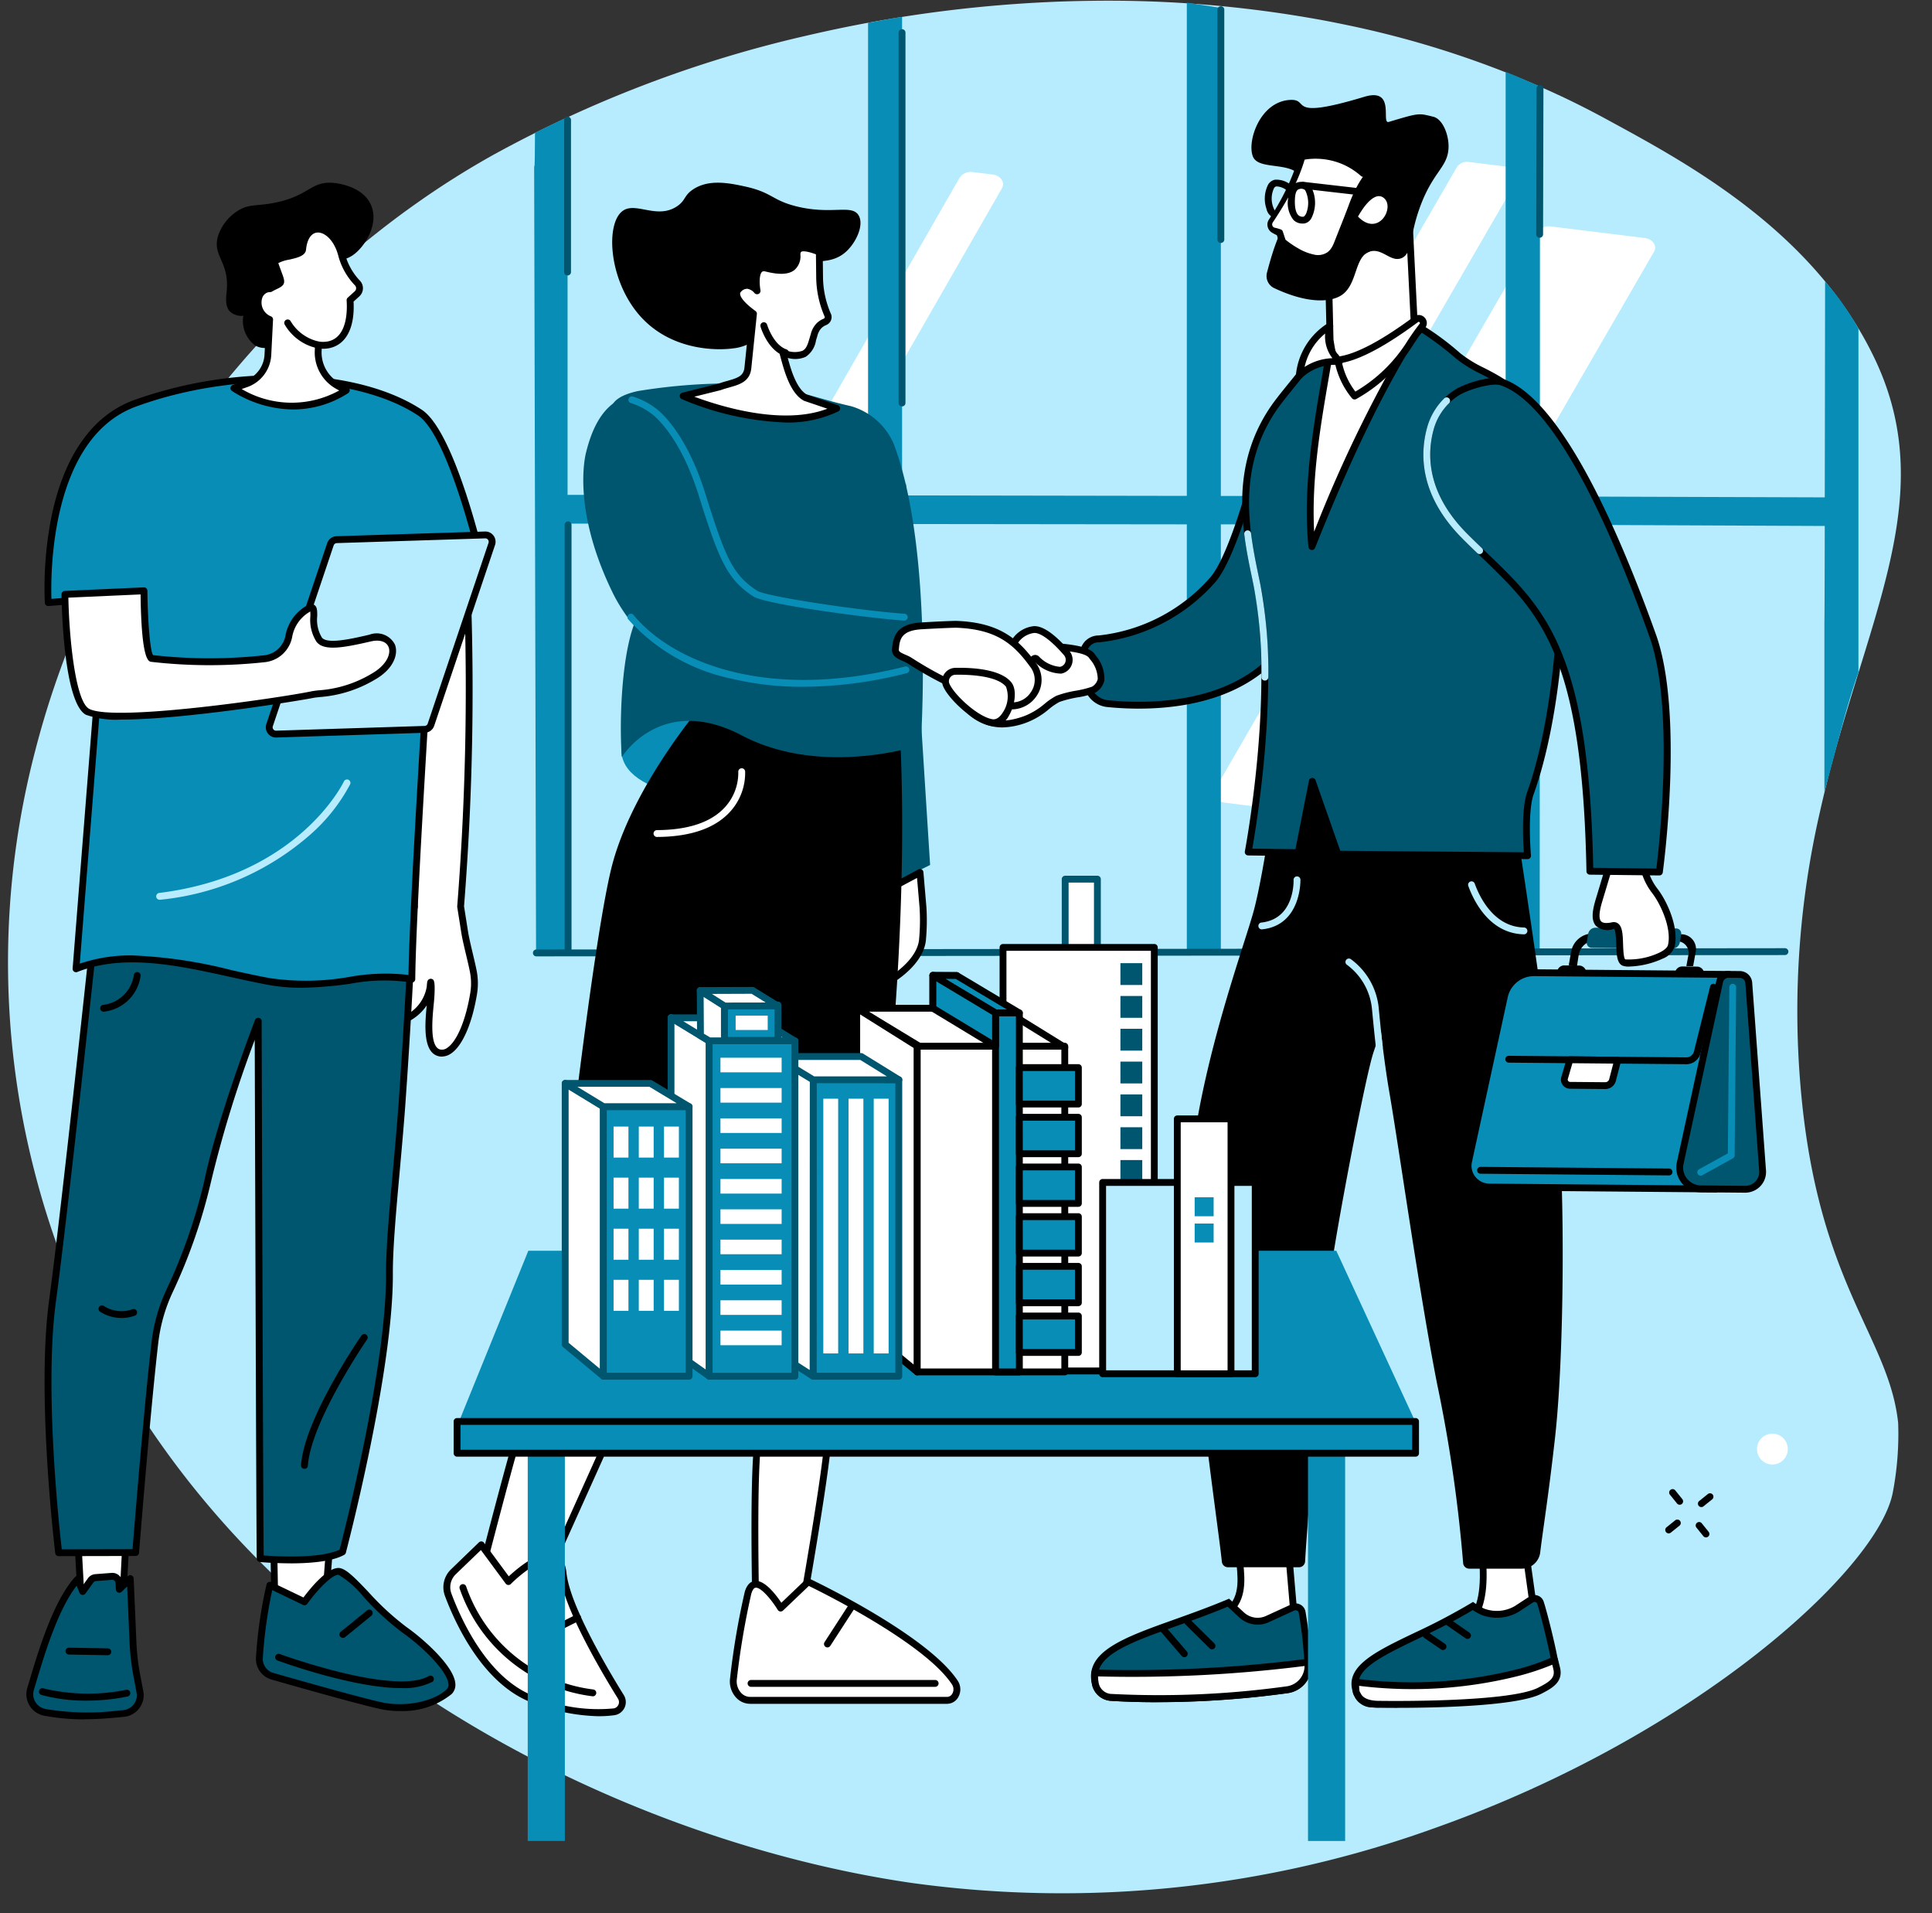 <svg id="Raggruppa_2535" data-name="Raggruppa 2535" xmlns="http://www.w3.org/2000/svg" xmlns:xlink="http://www.w3.org/1999/xlink" width="197.307" height="195.347" viewBox="0 0 197.307 195.347">
  <rect x="0" y="0" width="197.307" height="195.347" fill="#333333" stroke="none"/>
  <defs>
    <clipPath id="clip-path">
      <rect id="Rettangolo_812" data-name="Rettangolo 812" width="197.307" height="195.347" fill="none"/>
    </clipPath>
  </defs>
  <g id="Raggruppa_2534" data-name="Raggruppa 2534" clip-path="url(#clip-path)">
    <path id="Tracciato_2626" data-name="Tracciato 2626" d="M193.972,145.308a31.677,31.677,0,0,1-.559,7.155c-1.538,7.715-19.753,24.513-46.279,34.036-.221.081-.443.159-.666.238a112.127,112.127,0,0,1-53.328,5.526C62.7,187.814,23.057,168.318,7.5,131.17c-.025-.058-.048-.118-.071-.178a84.4,84.4,0,0,1-3.849-11.62A85.493,85.493,0,0,1,3.72,76.654q.849-3.3,1.936-6.5.848-2.5,1.831-4.936Q8.137,63.6,8.848,62.01q.612-1.379,1.267-2.729,1.1-2.289,2.323-4.509.8-1.456,1.638-2.872c1.377-2.332,2.848-4.6,4.392-6.789q1.636-2.321,3.381-4.53c.633-.8,1.28-1.594,1.931-2.372A100.874,100.874,0,0,1,40.87,22.06c.629-.468,1.266-.925,1.9-1.372A87.7,87.7,0,0,1,50.4,15.879,123.5,123.5,0,0,1,82.234,3.71c.013,0,.027-.007.042-.009q1.282-.3,2.578-.58c.013,0,.027-.007.041-.01A135.624,135.624,0,0,1,109.069.148q1.365-.042,2.738-.057A121.038,121.038,0,0,1,134.67,1.98l.043.006q1.352.246,2.7.527c.015,0,.029.007.043.009a98.612,98.612,0,0,1,22.867,7.68l.042.021q1.36.657,2.7,1.365l.029.014c.014.008.028.014.042.024.307.16.618.327.925.494,6.116,3.33,15.21,8.15,21.974,16.059l.043.05a40.2,40.2,0,0,1,2.635,3.439l.041.063a36.721,36.721,0,0,1,2.82,4.9c5.609,11.77,1.272,22.228-2.861,36.016-.968,3.23-1.923,6.642-2.738,10.3A90.69,90.69,0,0,0,184,110.922c.226,2.675.549,5.089.943,7.285,2.586,14.406,8.208,19.4,9.029,27.1" transform="translate(-0.121 -0.011)" fill="#b6ecfd"/>
    <path id="Tracciato_2627" data-name="Tracciato 2627" d="M152.995,86.561l-9.567-1.18c-.839-.1-1.321-.806-.97-1.411l32.9-56.852a1.385,1.385,0,0,1,1.367-.579l9.568,1.181c.838.1,1.321.8.969,1.411l-32.9,56.853a1.386,1.386,0,0,1-1.368.578" transform="translate(-18.347 -3.419)" fill="#fff"/>
    <path id="Tracciato_2628" data-name="Tracciato 2628" d="M141.52,72.754l-4.048-.5c-.759-.092-1.194-.728-.877-1.277L166.379,19.51a1.251,1.251,0,0,1,1.238-.523l4.047.5c.76.094,1.2.73.878,1.279L142.758,72.23a1.255,1.255,0,0,1-1.238.524" transform="translate(-17.592 -2.446)" fill="#fff"/>
    <path id="Tracciato_2629" data-name="Tracciato 2629" d="M82.86,71.847,80.873,71.6c-.836-.1-1.319-.8-.97-1.409L108.281,20.75a1.381,1.381,0,0,1,1.369-.581l1.987.245c.836.1,1.319.8.97,1.409L84.229,71.266a1.383,1.383,0,0,1-1.369.581" transform="translate(-10.284 -2.598)" fill="#fff"/>
    <path id="Tracciato_2630" data-name="Tracciato 2630" d="M142.615.853V97.159l-3.476,0V.318c1.145.162,2.287.34,3.423.525.018,0,.035.008.053.01" transform="translate(-17.934 -0.041)" fill="#078db6"/>
    <path id="Tracciato_2631" data-name="Tracciato 2631" d="M105.242,1.987v95.8l-3.474,0V2.578c1.161-.164,2.31-.468,3.474-.591" transform="translate(-13.117 -0.256)" fill="#078db6"/>
    <path id="Tracciato_2632" data-name="Tracciato 2632" d="M217.363,37.78V72.913c-1.234,3.39-2.441,8.533-3.476,12.185V67.769c.011,0,.024-3.974.036-9.8,0-.929,0-1.91,0-2.925.015-7.2.023-14.08.034-22.05a28.364,28.364,0,0,1,3.349,4.719.621.621,0,0,0,.053.064" transform="translate(-27.568 -4.253)" fill="#078db6"/>
    <path id="Tracciato_2633" data-name="Tracciato 2633" d="M180.025,9.926,180.019,24.5v.537l-.006,21.907,0,4.845v2.892l-.02,43.583-3.476-.005V8.429c1.15.437,2.258.962,3.388,1.435,0,0,.106.053.123.063" transform="translate(-22.751 -1.086)" fill="#078db6"/>
    <path id="Tracciato_2634" data-name="Tracciato 2634" d="M66.035,14.826V99.087c-.706-.01-1.516,0-2.4-.008l-.813,0h-.006L62.621,18.6c.032-.009.058,1.462.088-3.278,1.132-.56,2.166-1.058,3.271-1.575.017,0,.037,1.077.055,1.075" transform="translate(-8.071 -1.772)" fill="#078db6"/>
    <path id="Tracciato_2635" data-name="Tracciato 2635" d="M62.938,58.007v2.934l3.138,0,30.687.037,3.474.005,29.08.033,3.477,0,27.58.03,1.5,0,3.476.01h.019l31.781.139c-.429-.919-.877-1.831-1.343-2.729-.034-.068-.071-.135-.108-.2l-30.328-.1-.021,0-3.476-.005-29.081-.045-3.477-.006-29.08-.048-3.474-.006-30.687-.049Z" transform="translate(-8.112 -7.476)" fill="#078db6"/>
    <path id="Tracciato_2636" data-name="Tracciato 2636" d="M98.815,61.725h0L81.649,61.7a.349.349,0,0,1,0-.7h0l17.164.02a.35.35,0,1,1,0,.7" transform="translate(-10.479 -7.863)" fill="#00556f"/>
    <path id="Tracciato_2637" data-name="Tracciato 2637" d="M66.488,29.887a.349.349,0,0,1-.35-.349V14.014a.35.35,0,1,1,.7,0V29.538a.349.349,0,0,1-.349.349" transform="translate(-8.524 -1.761)" fill="#00556f"/>
    <path id="Tracciato_2638" data-name="Tracciato 2638" d="M180.452,25.565a.35.35,0,0,1-.35-.35v-.5l.036-14.389a.35.35,0,0,1,.7,0L180.8,25.215a.35.35,0,0,1-.349.35" transform="translate(-23.213 -1.287)" fill="#00556f"/>
    <path id="Tracciato_2639" data-name="Tracciato 2639" d="M143.078,24.9a.351.351,0,0,1-.351-.349V1.055a.351.351,0,0,1,.7,0V24.55a.351.351,0,0,1-.35.349" transform="translate(-18.396 -0.091)" fill="#00556f"/>
    <path id="Tracciato_2640" data-name="Tracciato 2640" d="M105.7,41.941a.35.35,0,0,1-.349-.35V3.775a.35.35,0,0,1,.7,0V41.591a.351.351,0,0,1-.35.35" transform="translate(-13.579 -0.442)" fill="#00556f"/>
    <path id="Tracciato_2641" data-name="Tracciato 2641" d="M66.549,105.2a.35.35,0,0,1-.35-.35V61.47a.35.35,0,0,1,.7,0v43.377a.349.349,0,0,1-.349.35" transform="translate(-8.532 -7.878)" fill="#00556f"/>
    <path id="Tracciato_2642" data-name="Tracciato 2642" d="M62.83,111.978a.35.35,0,1,1,0-.7l127.511-.134a.35.35,0,1,1,0,.7Z" transform="translate(-8.053 -14.325)" fill="#00556f"/>
    <path id="Tracciato_2643" data-name="Tracciato 2643" d="M179.256,190.848l-7.123-1.4c1.387-1.775,1.748-3.781,1.418-7.438l4.434-.247Z" transform="translate(-22.186 -23.428)" fill="#fff"/>
    <path id="Tracciato_2644" data-name="Tracciato 2644" d="M179.578,191.232l-8.165-1.6.352-.449c1.32-1.689,1.672-3.572,1.347-7.192l-.033-.361,5.117-.283Zm-6.933-2.071,6.1,1.2-1.158-8.275-3.754.207c.259,3.249-.075,5.207-1.193,6.871" transform="translate(-22.093 -23.374)"/>
    <path id="Tracciato_2645" data-name="Tracciato 2645" d="M177.795,187.811c.345,1.07,1.106,4.1,1.446,5.921a2.308,2.308,0,0,1-1.585,2.613c-3.135.983-10.709,1.259-17,1.8a1.617,1.617,0,0,1-1.629-1.165c-1.352-3.518,5.392-4.876,11.867-8.832a6.371,6.371,0,0,0,1,.578,4.026,4.026,0,0,0,3.485-.283l1.47-.962a.633.633,0,0,1,.95.334" transform="translate(-20.474 -24.15)" fill="#00556f"/>
    <path id="Tracciato_2646" data-name="Tracciato 2646" d="M160.493,198.444a1.994,1.994,0,0,1-1.848-1.4c-1.048-2.725,2.141-4.255,6.178-6.193a64.573,64.573,0,0,0,5.835-3.062l.2-.123.189.141a6.249,6.249,0,0,0,.937.541,3.664,3.664,0,0,0,3.145-.258l1.472-.963a.981.981,0,0,1,1.473.519c.359,1.112,1.118,4.143,1.457,5.965a2.653,2.653,0,0,1-1.824,3.01c-2.371.744-7.091,1.078-12.089,1.434-1.66.118-3.377.24-4.987.377-.045,0-.092.006-.139.006m10.335-9.936c-1.964,1.184-3.947,2.135-5.7,2.978-4.243,2.037-6.606,3.287-5.827,5.312a1.266,1.266,0,0,0,1.273.942c1.615-.137,3.335-.26,5-.377,4.738-.337,9.637-.684,11.93-1.4a1.954,1.954,0,0,0,1.346-2.215c-.326-1.749-1.085-4.795-1.435-5.877a.277.277,0,0,0-.174-.18.282.282,0,0,0-.251.031l-1.47.963a4.392,4.392,0,0,1-3.825.307,6.984,6.984,0,0,1-.862-.479" transform="translate(-20.422 -24.099)"/>
    <path id="Tracciato_2647" data-name="Tracciato 2647" d="M179.472,195.484c.008.031.013.054.015.064.213,1.146-.714,1.635-1.747,2.169-3.125,1.617-16.305,1.39-16.305,1.39s-1.743.126-2.268-.895a1.249,1.249,0,0,1-.194-.436c-.029-.2-.059-.941-.059-.941a44.55,44.55,0,0,0,16.773-1.015,22.689,22.689,0,0,0,3.556-1.252s.075.262.23.915" transform="translate(-20.482 -25.078)" fill="#fff"/>
    <path id="Tracciato_2648" data-name="Tracciato 2648" d="M163.137,199.417c-.956,0-1.6-.01-1.744-.013-.208.013-1.988.083-2.589-1.083-.017-.034-.036-.064-.054-.1a1.125,1.125,0,0,1-.174-.451c-.031-.215-.06-.9-.064-.976a.35.35,0,0,1,.387-.362,44.07,44.07,0,0,0,16.656-1.009,22.525,22.525,0,0,0,3.463-1.215.356.356,0,0,1,.306-.02.348.348,0,0,1,.2.228c0,.011.079.278.234.929.009.037.015.064.017.075.263,1.416-.9,2.018-1.928,2.55-2.5,1.294-10.988,1.442-14.713,1.442m-1.753-.712h.005c.132,0,13.128.208,16.139-1.351,1.073-.555,1.722-.939,1.563-1.794l-.01-.046c-.049-.2-.089-.367-.122-.5a26.405,26.405,0,0,1-3.244,1.091,44.378,44.378,0,0,1-16.484,1.065c.011.214.025.42.037.5a.462.462,0,0,0,.084.191c.025.043.051.085.075.132.409.794,1.918.707,1.933.706h.025" transform="translate(-20.43 -25.026)"/>
    <path id="Tracciato_2649" data-name="Tracciato 2649" d="M171.7,191.8a.343.343,0,0,1-.2-.063l-1.969-1.368a.35.35,0,0,1,.4-.575l1.969,1.369a.349.349,0,0,1-.2.637" transform="translate(-21.832 -24.454)"/>
    <path id="Tracciato_2650" data-name="Tracciato 2650" d="M168.867,193.133a.347.347,0,0,1-.2-.061l-1.722-1.18a.349.349,0,1,1,.395-.576l1.722,1.179a.349.349,0,0,1-.2.638" transform="translate(-21.498 -24.651)"/>
    <path id="Tracciato_2651" data-name="Tracciato 2651" d="M150.7,189.666l-5.005,1.58-2.612-2.736c2.844-1.463,1.988-4.457,1.906-6.365l5.051-.213Z" transform="translate(-18.442 -23.449)" fill="#fff"/>
    <path id="Tracciato_2652" data-name="Tracciato 2652" d="M145.508,191.591l-3.085-3.231.416-.214c2.182-1.124,1.977-3.207,1.8-5.045-.035-.351-.067-.685-.081-1l-.015-.349,5.735-.242.713,8.347Zm-1.947-3.053,2.152,2.254,4.531-1.43-.609-7.121-4.36.183c.016.194.036.4.056.608.173,1.754.406,4.119-1.771,5.505" transform="translate(-18.357 -23.395)"/>
    <path id="Tracciato_2653" data-name="Tracciato 2653" d="M149.522,188.851a45.421,45.421,0,0,1,.6,5.387,2.461,2.461,0,0,1-2.09,2.511,96.108,96.108,0,0,1-18.106.778,1.74,1.74,0,0,1-1.54-1.5c-.876-3.943,6.128-5.025,13.6-8.17l1.348,1.246a2.41,2.41,0,0,0,2.644.425l2.59-1.187a.68.68,0,0,1,.953.507" transform="translate(-16.537 -24.213)" fill="#00556f"/>
    <path id="Tracciato_2654" data-name="Tracciato 2654" d="M134.575,197.961c-1.591,0-3.187-.044-4.728-.145a2.1,2.1,0,0,1-1.858-1.769c-.725-3.257,3.311-4.7,8.42-6.525,1.653-.591,3.528-1.26,5.391-2.044l.206-.088,1.514,1.4a2.057,2.057,0,0,0,2.261.363l2.59-1.186a1.028,1.028,0,0,1,1.443.767,45.778,45.778,0,0,1,.6,5.43,2.807,2.807,0,0,1-2.384,2.87,98.08,98.08,0,0,1-13.455.927m7.289-9.753c-1.811.754-3.619,1.4-5.22,1.972-4.971,1.776-8.561,3.059-7.972,5.714a1.385,1.385,0,0,0,1.222,1.225,94.991,94.991,0,0,0,18.029-.775,2.11,2.11,0,0,0,1.794-2.153,45.331,45.331,0,0,0-.591-5.343.329.329,0,0,0-.462-.247l-2.59,1.187a2.756,2.756,0,0,1-3.028-.485Z" transform="translate(-16.486 -24.152)"/>
    <path id="Tracciato_2655" data-name="Tracciato 2655" d="M150.109,194.838s.009.2.013.3a2.462,2.462,0,0,1-2.091,2.512,96.168,96.168,0,0,1-18.105.778,1.739,1.739,0,0,1-1.54-1.5,5.163,5.163,0,0,1-.051-.991l.478.011a138.807,138.807,0,0,0,20.381-1Z" transform="translate(-16.54 -25.113)" fill="#fff"/>
    <path id="Tracciato_2656" data-name="Tracciato 2656" d="M134.578,198.87c-1.591,0-3.187-.044-4.728-.145a2.1,2.1,0,0,1-1.858-1.769,5.191,5.191,0,0,1-.06-1.083.35.35,0,0,1,.358-.335l.478.011a139.2,139.2,0,0,0,20.33-1l.915-.113a.34.34,0,0,1,.268.08.344.344,0,0,1,.124.25s.01.2.013.3a2.808,2.808,0,0,1-2.385,2.869,97.914,97.914,0,0,1-13.455.928m-5.95-2.625a3.016,3.016,0,0,0,.047.558,1.387,1.387,0,0,0,1.221,1.225,94.974,94.974,0,0,0,18.029-.776,2.109,2.109,0,0,0,1.794-2.071l-.537.066a139.762,139.762,0,0,1-20.433,1Z" transform="translate(-16.488 -25.061)"/>
    <path id="Tracciato_2657" data-name="Tracciato 2657" d="M141.672,192.863a.35.35,0,0,1-.246-.1l-2.47-2.439a.35.35,0,0,1,.49-.5l2.47,2.441a.348.348,0,0,1-.245.6" transform="translate(-17.896 -24.454)"/>
    <path id="Tracciato_2658" data-name="Tracciato 2658" d="M138.468,193.768a.345.345,0,0,1-.265-.121L136,191.084a.349.349,0,1,1,.53-.456l2.2,2.562a.348.348,0,0,1-.037.493.341.341,0,0,1-.227.085" transform="translate(-17.518 -24.554)"/>
    <path id="Tracciato_2659" data-name="Tracciato 2659" d="M158.216,119.3c-.76,2.222-3.659,17.217-4.472,23.091-.739,5.343-2.29,25.047-2.509,28.878a.625.625,0,0,1-.626.587h-7.249a.626.626,0,0,1-.623-.562c-.4-3.972-3.794-26.247-3.422-37.006.406-11.748,5.691-25.725,6.707-29.572S148.3,91.755,148.3,91.755l24.418,3.781s3.076,19.733,4.4,31.66c.584,5.249.662,22.3-.355,31.417-.659,5.905-1.274,9.672-1.514,11.723A1.89,1.89,0,0,1,173.37,172H168a.625.625,0,0,1-.626-.616,147.887,147.887,0,0,0-2.658-18.263c-1.829-9.317-3.861-23.9-4.877-29.775-.335-1.943-.627-4.172-.867-6.288,0,0,0,.015-.759,2.236" transform="translate(-17.953 -11.826)"/>
    <path id="Tracciato_2660" data-name="Tracciato 2660" d="M161.192,121.7a.35.35,0,0,1-.347-.311c-.17-1.5-.3-2.869-.4-3.889a6.348,6.348,0,0,0-2.55-4.5.35.35,0,1,1,.416-.562,7.044,7.044,0,0,1,2.829,5c.095,1.018.227,2.378.4,3.875a.35.35,0,0,1-.308.388l-.04,0" transform="translate(-20.333 -14.483)" fill="#b6ecfd"/>
    <path id="Tracciato_2661" data-name="Tracciato 2661" d="M177.814,108.719h-.009c-3.534-.081-5.14-3.477-5.667-4.932a.35.35,0,1,1,.658-.238c.477,1.321,1.923,4.4,5.026,4.472a.349.349,0,0,1-.008.7" transform="translate(-22.184 -13.316)" fill="#b6ecfd"/>
    <path id="Tracciato_2662" data-name="Tracciato 2662" d="M147.9,108.138a.35.35,0,0,1-.039-.7c3.363-.381,3.269-4.188,3.263-4.349a.35.35,0,0,1,.7-.024c0,.045.115,4.617-3.883,5.068a.208.208,0,0,1-.04,0" transform="translate(-19.017 -13.241)" fill="#b6ecfd"/>
    <path id="Tracciato_2663" data-name="Tracciato 2663" d="M164.578,38.006l-.564-11.42-8.274,4.3.172,7.22a35.526,35.526,0,0,0,1.328,5.579c1.714,1.227,4.226-2.111,5.945-3.329l.4-.283a2.363,2.363,0,0,0,.995-2.066" transform="translate(-20.073 -3.427)" fill="#fff"/>
    <path id="Tracciato_2664" data-name="Tracciato 2664" d="M158.017,44.258a1.731,1.731,0,0,1-1.031-.34.345.345,0,0,1-.13-.179,34.973,34.973,0,0,1-1.344-5.665l-.172-7.23a.348.348,0,0,1,.188-.319l8.273-4.3a.352.352,0,0,1,.336.006.356.356,0,0,1,.175.286l.565,11.421a2.7,2.7,0,0,1-1.142,2.369l-.4.283a16.369,16.369,0,0,0-1.477,1.268c-1.234,1.14-2.6,2.4-3.843,2.4m-.531-.848c1.026.588,2.551-.819,3.9-2.065a16.839,16.839,0,0,1,1.546-1.327l.4-.282a2,2,0,0,0,.848-1.761v0L163.64,27.1l-7.6,3.949.166,7a33.519,33.519,0,0,0,1.276,5.362" transform="translate(-20.022 -3.375)"/>
    <path id="Tracciato_2665" data-name="Tracciato 2665" d="M150.61,11.644c2.219-.152-.547,2.144,7.639-.324,3.26-.983,1.647,2.819,2.494,2.566,3.126-.934,3.018-.905,4.554-.524,1.016.252,1.7,2.1,1.52,3.483-.231,1.828-1.746,2.318-3.05,6.192-.915,2.72-.665,4.364-1.757,4.772s-1.937-1.052-3.177-.693c-1.6.465-1.255,3.223-2.809,4.386-.98.733-3.275,1.094-6.978-.641a1.366,1.366,0,0,1-.745-1.588c.217-.819.5-1.852.848-2.816,1.67-4.6,3.3-5.651,2.693-6.83-.933-1.807-4.39-.727-4.98-2.213-.613-1.543.709-5.563,3.748-5.771" transform="translate(-18.91 -1.438)"/>
    <path id="Tracciato_2666" data-name="Tracciato 2666" d="M158.725,20.347,158.1,21.53a13.865,13.865,0,0,0-.759,1.725c-.4,1.112-1.162,2.99-1.578,4.052-1.335,3.414-5.593-.272-5.593-.272l-.3-.933-.569-.223a.667.667,0,0,1-.287-.2.649.649,0,0,1-.037-.767,23.419,23.419,0,0,0,3.178-6.561,7.176,7.176,0,0,1,6.573,2" transform="translate(-19.187 -2.346)" fill="#fff"/>
    <path id="Tracciato_2667" data-name="Tracciato 2667" d="M159.034,20.243c-.129.308-.268.626-.419.94-.075.157-.153.312-.233.464q-.1.192-.193.389c-.125.26-.24.527-.348.8s-.2.539-.306.827c-.417,1.123-.863,2.227-1.3,3.332l-.162.416a4.237,4.237,0,0,1-.213.45,2.5,2.5,0,0,1-.679.787,2.167,2.167,0,0,1-.985.4,2.993,2.993,0,0,1-1.012-.038,6.057,6.057,0,0,1-1.761-.7,10.4,10.4,0,0,1-1.521-1.061.333.333,0,0,1-.1-.153l0-.005c-.1-.31-.2-.62-.3-.933l.2.215a5.159,5.159,0,0,1-.513-.25,1.417,1.417,0,0,1-.155-.088,1.051,1.051,0,0,1-.157-.124.965.965,0,0,1-.22-.332.917.917,0,0,1,.023-.762.815.815,0,0,1,.047-.085l.04-.063.078-.118.152-.238c.407-.633.786-1.286,1.136-1.952s.67-1.346.95-2.037a14.14,14.14,0,0,0,.694-2.108v0a.34.34,0,0,1,.247-.252,5.755,5.755,0,0,1,.949-.146,7.5,7.5,0,0,1,.938-.016,7.387,7.387,0,0,1,3.562,1.078,7.833,7.833,0,0,1,.766.544c.125.095.238.2.356.3l.044.038.062.06a1.779,1.779,0,0,1,.123.133,2.681,2.681,0,0,1,.208.285m-.692.105c-.048-.01-.086-.014-.115-.024a.159.159,0,0,1-.04-.021l-.06-.051c-.109-.091-.213-.188-.328-.273a7.1,7.1,0,0,0-.7-.483,6.754,6.754,0,0,0-1.548-.69,7.035,7.035,0,0,0-1.672-.293,6.934,6.934,0,0,0-.851.006,5.652,5.652,0,0,0-.822.115l.248-.254a17.89,17.89,0,0,1-1.837,4.246q-.576,1-1.2,1.957l-.158.24-.079.119-.038.057a.341.341,0,0,0-.023.038.371.371,0,0,0-.006.34.367.367,0,0,0,.3.184,5.577,5.577,0,0,1,.547.165.336.336,0,0,1,.2.206l0,.009c.107.31.207.62.311.931l-.105-.158a9.7,9.7,0,0,0,1.412.967,5.308,5.308,0,0,0,1.544.605,1.728,1.728,0,0,0,1.411-.243,1.782,1.782,0,0,0,.471-.559,3.508,3.508,0,0,0,.169-.355l.164-.415c.438-1.108.884-2.211,1.3-3.316.1-.271.206-.561.324-.843s.243-.561.378-.835c.067-.136.137-.273.209-.407.06-.111.119-.219.183-.325.126-.213.264-.422.411-.64" transform="translate(-19.151 -2.293)"/>
    <path id="Tracciato_2668" data-name="Tracciato 2668" d="M159.206,25.079s1.494-2.846,2.649-1.895-.568,4.043-2.649,1.895" transform="translate(-20.52 -2.963)" fill="#fff"/>
    <path id="Tracciato_2669" data-name="Tracciato 2669" d="M152.5,25.575a1.3,1.3,0,0,1-.923-.349,2.764,2.764,0,0,1-.565-2.2c.04-.853.294-1.37.777-1.583a1.356,1.356,0,0,1,1.061-.032,1.04,1.04,0,0,1,.581.551,3.49,3.49,0,0,1-.033,3.047,1.023,1.023,0,0,1-.723.557,1.7,1.7,0,0,1-.174.008m-.132-3.555a.736.736,0,0,0-.3.066c-.212.094-.334.421-.361.975-.048,1.05.164,1.482.349,1.658a.656.656,0,0,0,.547.152.8.8,0,0,0,.263-.354,2.9,2.9,0,0,0-.086-2.292.35.35,0,0,0-.2-.164.55.55,0,0,0-.219-.042m-.438-.254h0Z" transform="translate(-19.463 -2.748)"/>
    <path id="Tracciato_2670" data-name="Tracciato 2670" d="M159.675,22.816l-.04,0-6.952-.8a.35.35,0,0,1,.079-.7l6.953.8a.35.35,0,0,1-.04.7" transform="translate(-19.639 -2.748)"/>
    <path id="Tracciato_2671" data-name="Tracciato 2671" d="M149.112,24.857a.356.356,0,0,1-.142-.03,1.23,1.23,0,0,1-.517-.785,3.192,3.192,0,0,1,.151-2.45,1.05,1.05,0,0,1,.713-.532,2.332,2.332,0,0,1,1.6.513.35.35,0,1,1-.426.555,1.71,1.71,0,0,0-1.033-.382.341.341,0,0,0-.244.193,2.5,2.5,0,0,0,.084,2.269.35.35,0,0,1-.183.649" transform="translate(-19.111 -2.711)"/>
    <path id="Tracciato_2672" data-name="Tracciato 2672" d="M197.427,136.1l-23.143-.2a2.177,2.177,0,0,1-2.126-2.626l3.66-16.848a3.078,3.078,0,0,1,3.046-2.411l19.85.175Z" transform="translate(-22.183 -14.695)" fill="#078db6"/>
    <path id="Tracciato_2673" data-name="Tracciato 2673" d="M197.375,136.4h0l-23.143-.2a2.537,2.537,0,0,1-1.971-.956,2.5,2.5,0,0,1-.492-2.094l3.66-16.848a3.441,3.441,0,0,1,3.36-2.687h.031l19.851.175a.351.351,0,0,1,.346.371l-1.289,21.915a.349.349,0,0,1-.348.328m-18.59-22.09a2.739,2.739,0,0,0-2.676,2.135l-3.661,16.849a1.8,1.8,0,0,0,.355,1.51,1.846,1.846,0,0,0,1.432.693l22.81.2,1.247-21.217-19.482-.172Z" transform="translate(-22.131 -14.643)"/>
    <path id="Tracciato_2674" data-name="Tracciato 2674" d="M203.588,136.155l-4.491-.039a2.176,2.176,0,0,1-2.126-2.626L201,114.931a.919.919,0,0,1,.907-.718l1.155.01a.916.916,0,0,1,.909.844l1.412,19.192a1.776,1.776,0,0,1-1.8,1.895" transform="translate(-25.381 -14.721)" fill="#00556f"/>
    <path id="Tracciato_2675" data-name="Tracciato 2675" d="M203.552,136.452h-.019l-4.491-.039a2.539,2.539,0,0,1-1.972-.957,2.493,2.493,0,0,1-.492-2.093l4.033-18.557a1.27,1.27,0,0,1,1.24-.994h.011l1.154.011a1.272,1.272,0,0,1,1.255,1.166l1.412,19.192a2.11,2.11,0,0,1-.564,1.595,2.152,2.152,0,0,1-1.567.676m-1.7-21.942a.57.57,0,0,0-.557.443l-4.032,18.557a1.8,1.8,0,0,0,.355,1.509,1.844,1.844,0,0,0,1.432.693l4.491.04a1.406,1.406,0,0,0,1.068-.455,1.387,1.387,0,0,0,.378-1.064l-1.411-19.192a.571.571,0,0,0-.564-.52l-1.154-.01Z" transform="translate(-25.329 -14.669)"/>
    <path id="Tracciato_2676" data-name="Tracciato 2676" d="M194.964,123.526h-.014l-18.12-.16a.35.35,0,0,1,0-.7h0l18.121.161h.007a.8.8,0,0,0,.786-.607l1.656-6.654a.35.35,0,0,1,.679.169l-1.656,6.654a1.5,1.5,0,0,1-1.465,1.138" transform="translate(-22.747 -14.861)"/>
    <path id="Tracciato_2677" data-name="Tracciato 2677" d="M188.851,124.265l-.526,2.02a.764.764,0,0,1-.752.578l-3.589-.031a.585.585,0,0,1-.563-.746l.543-1.864Z" transform="translate(-23.638 -16.011)" fill="#fff"/>
    <path id="Tracciato_2678" data-name="Tracciato 2678" d="M187.527,127.161h-.01l-3.589-.032a.931.931,0,0,1-.748-.379.92.92,0,0,1-.147-.813l.543-1.865a.349.349,0,0,1,.336-.252h0l4.887.044a.349.349,0,0,1,.335.438l-.525,2.019a1.112,1.112,0,0,1-1.085.84m-3.354-2.639-.469,1.61a.225.225,0,0,0,.037.2.243.243,0,0,0,.193.1l3.589.031h0a.416.416,0,0,0,.407-.313l.414-1.589Z" transform="translate(-23.586 -15.959)"/>
    <path id="Tracciato_2679" data-name="Tracciato 2679" d="M192.772,137.648h0l-19.25-.171a.349.349,0,0,1,0-.7h0l19.25.17a.35.35,0,0,1,0,.7" transform="translate(-22.32 -17.629)"/>
    <path id="Tracciato_2680" data-name="Tracciato 2680" d="M184.79,113.177l-1.5-.014a.731.731,0,0,0-.741.72l2.972.027a.731.731,0,0,0-.728-.733" transform="translate(-23.528 -14.586)"/>
    <path id="Tracciato_2681" data-name="Tracciato 2681" d="M198.614,113.3l-1.5-.014a.732.732,0,0,0-.741.721l2.972.026a.73.73,0,0,0-.729-.733" transform="translate(-25.31 -14.601)"/>
    <path id="Tracciato_2682" data-name="Tracciato 2682" d="M196.616,112.758l.256-1.42a1.509,1.509,0,0,0-1.52-1.84l-9.011-.08a2.268,2.268,0,0,0-2.174,1.808l-.254,1.42.826.2.177-1.159a1.785,1.785,0,0,1,1.578-1.547l8.449.075a1.174,1.174,0,0,1,1.183,1.432l-.2,1.106Z" transform="translate(-23.704 -14.103)"/>
    <path id="Tracciato_2683" data-name="Tracciato 2683" d="M195.16,108.818l-8.281-.074a.761.761,0,0,0-.711.639l-.129.771a.521.521,0,0,0,.5.649l8.279.073a.762.762,0,0,0,.713-.639l.129-.77a.522.522,0,0,0-.5-.649" transform="translate(-23.977 -14.016)" fill="#00556f"/>
    <path id="Tracciato_2684" data-name="Tracciato 2684" d="M199.335,134.911a.35.35,0,0,1-.169-.656l2.939-1.622.15-16.966a.351.351,0,0,1,.35-.348h0a.351.351,0,0,1,.347.353l-.152,17.171a.347.347,0,0,1-.181.3l-3.118,1.72a.352.352,0,0,1-.169.044" transform="translate(-25.647 -14.864)" fill="#078db6"/>
    <path id="Tracciato_2685" data-name="Tracciato 2685" d="M191.967,101.438a5.932,5.932,0,0,0,1.125,2.512c.934,1.2,2.132,3.8,1.708,5.631-.31,1.348-4.2,1.994-4.836,1.714-.845-.374.03-4.02-1.146-3.764-2.156.47-1.808-1.256-1.376-2.675s1.166-3.895,1.166-3.895Z" transform="translate(-24.118 -13.013)" fill="#fff"/>
    <path id="Tracciato_2686" data-name="Tracciato 2686" d="M190.433,111.651a1.754,1.754,0,0,1-.661-.093c-.587-.259-.616-1.15-.649-2.182-.015-.476-.047-1.469-.232-1.563a.113.113,0,0,0-.049,0,1.792,1.792,0,0,1-1.779-.31c-.569-.617-.34-1.714-.007-2.808.431-1.417,1.165-3.892,1.165-3.892l.085-.289,3.917.556.038.259a5.629,5.629,0,0,0,1.055,2.348c1.007,1.29,2.223,3.98,1.774,5.925a2.052,2.052,0,0,1-1.219,1.238,8.88,8.88,0,0,1-3.438.809m-1.552-4.538a.708.708,0,0,1,.443.15c.443.344.469,1.154.5,2.092.016.478.048,1.473.233,1.565a7.309,7.309,0,0,0,3.528-.717c.476-.24.768-.51.826-.756.393-1.7-.748-4.191-1.644-5.337a6.359,6.359,0,0,1-1.145-2.416l-2.815-.4c-.206.694-.739,2.484-1.081,3.608-.142.471-.524,1.723-.146,2.131.219.237.727.186,1.115.1a.868.868,0,0,1,.187-.021" transform="translate(-24.066 -12.955)"/>
    <path id="Tracciato_2687" data-name="Tracciato 2687" d="M144.744,54.27s-2.293,9.251-4.478,11.865a18.058,18.058,0,0,1-11.686,6.094s-2.9-.186-1.076,5.062a2.321,2.321,0,0,0,1.954,1.549c3.936.4,14.946.685,19.218-7.917,5.241-10.558-3.932-16.653-3.932-16.653" transform="translate(-16.356 -6.995)" fill="#00556f"/>
    <path id="Tracciato_2688" data-name="Tracciato 2688" d="M132.6,79.3a32.224,32.224,0,0,1-3.232-.164,2.682,2.682,0,0,1-2.25-1.781c-.785-2.254-.828-3.863-.128-4.782a1.914,1.914,0,0,1,1.525-.745,17.664,17.664,0,0,0,11.427-5.97c2.108-2.522,4.383-11.633,4.407-11.724a.348.348,0,0,1,.532-.206,14.375,14.375,0,0,1,4.042,4.484c1.537,2.667,2.787,7.022.01,12.615C145.468,78.013,137.788,79.3,132.6,79.3m-4.117-6.773a1.205,1.205,0,0,0-.943.477c-.373.5-.632,1.618.239,4.12a1.98,1.98,0,0,0,1.66,1.316c4.3.437,14.754.562,18.868-7.724,2.114-4.258,2.122-8.272.024-11.932A14.28,14.28,0,0,0,144.9,54.81c-.519,2-2.482,9.18-4.419,11.5a18.391,18.391,0,0,1-11.925,6.219.338.338,0,0,1-.051,0Z" transform="translate(-16.304 -6.943)"/>
    <path id="Tracciato_2689" data-name="Tracciato 2689" d="M163.985,38.5a27.809,27.809,0,0,1,3.752,2.8c2.415,2.046,6.086,2.161,8.222,7.232,3.719,8.829,2.632,27.791-.832,37.389-.7,1.93-.3,6.414-.3,6.414l-19.374-.156-2.605-7.438-1.437,7.288-5.112-.066s3.118-16.224.911-27.193c-.914-4.54-2.942-12.064,2.187-18.8,1.168-1.534,3.492-4.228,4.529-5.855l1.258,1.255c.249.057.517,2.01.808,2.06,3.085.534,3.96-.868,6.109-3.136Z" transform="translate(-18.822 -4.962)" fill="#00556f"/>
    <path id="Tracciato_2690" data-name="Tracciato 2690" d="M174.773,92.632h0l-19.376-.157a.351.351,0,0,1-.328-.234l-2.18-6.225-1.19,6.029a.346.346,0,0,1-.348.28l-5.112-.066a.349.349,0,0,1-.338-.416c.031-.161,3.078-16.283.91-27.058q-.09-.448-.193-.934c-.972-4.671-2.443-11.729,2.445-18.148.4-.525.934-1.185,1.5-1.884,1.1-1.354,2.339-2.889,3.012-3.946a.346.346,0,0,1,.257-.159.351.351,0,0,1,.285.1l1.216,1.213c.229.14.328.513.5,1.166a7.088,7.088,0,0,0,.266.858c2.489.4,3.349-.529,5.041-2.355.206-.221.42-.454.649-.694l1.9-1.8a.349.349,0,0,1,.413-.052,28.2,28.2,0,0,1,3.806,2.837,12.787,12.787,0,0,0,2.457,1.506c2.033,1.05,4.338,2.24,5.861,5.856,3.807,9.038,2.66,27.984-.825,37.643-.662,1.835-.287,6.221-.282,6.265a.346.346,0,0,1-.091.267.35.35,0,0,1-.257.113m-19.125-.855,18.747.152c-.079-1.145-.25-4.517.351-6.181,3.422-9.486,4.481-28.484.839-37.135-1.425-3.383-3.517-4.463-5.539-5.506a13.279,13.279,0,0,1-2.588-1.6,32,32,0,0,0-3.478-2.627l-1.693,1.608c-.213.226-.427.456-.63.675-1.707,1.844-2.836,3.062-5.779,2.552-.357-.062-.485-.481-.716-1.348a6.319,6.319,0,0,0-.239-.775.262.262,0,0,1-.041-.035l-.955-.953c-.72,1.057-1.829,2.425-2.82,3.649-.563.694-1.094,1.351-1.487,1.868-4.694,6.167-3.263,13.036-2.317,17.581q.1.489.194.94c2,9.94-.374,24.316-.835,26.917l4.406.058,1.382-7a.349.349,0,0,1,.672-.048Zm-.6-50.121h0Z" transform="translate(-18.77 -4.911)"/>
    <path id="Tracciato_2691" data-name="Tracciato 2691" d="M147.975,77.506a.351.351,0,0,1-.351-.351,47.613,47.613,0,0,0-.782-9.267q-.09-.449-.193-.938c-.271-1.3-.579-2.779-.778-4.39a.349.349,0,0,1,.693-.086c.2,1.582.5,3.044.769,4.334.068.328.133.641.194.943a48.323,48.323,0,0,1,.8,9.405.35.35,0,0,1-.349.349" transform="translate(-18.801 -8.013)" fill="#b6ecfd"/>
    <path id="Tracciato_2692" data-name="Tracciato 2692" d="M153.777,60.8a135.08,135.08,0,0,1,10.74-22.058c-2.923,2.075-5.41,4.992-8.989,2.568-.963,5.785-2.415,12.747-1.751,19.49" transform="translate(-19.799 -4.993)" fill="#fff"/>
    <path id="Tracciato_2693" data-name="Tracciato 2693" d="M153.725,61.1a.475.475,0,0,1-.05,0,.349.349,0,0,1-.3-.312c-.587-5.978.463-12.07,1.39-17.445q.189-1.091.365-2.138a.349.349,0,0,1,.54-.232c2.8,1.894,4.837.313,7.2-1.517.45-.348.916-.708,1.391-1.045a.349.349,0,0,1,.5.472c-3.559,5.612-6.963,12.6-10.711,22a.347.347,0,0,1-.324.22m2.01-19.266c-.09.532-.184,1.074-.279,1.625-.841,4.882-1.787,10.361-1.5,15.77a136.567,136.567,0,0,1,9.229-19.137c-2.216,1.716-4.512,3.428-7.455,1.742" transform="translate(-19.747 -4.942)"/>
    <path id="Tracciato_2694" data-name="Tracciato 2694" d="M164.821,37.421c-2.338,1.734-5.594,3.876-7.978,4.153a8.043,8.043,0,0,0,1.707,3.674c4.312-2.51,5.154-4.921,6.926-7.167a.47.47,0,0,0-.656-.66" transform="translate(-20.215 -4.811)" fill="#fff"/>
    <path id="Tracciato_2695" data-name="Tracciato 2695" d="M158.5,45.548a.348.348,0,0,1-.27-.129,8.369,8.369,0,0,1-1.777-3.817.351.351,0,0,1,.3-.426c1.809-.209,4.437-1.585,7.81-4.086a.806.806,0,0,1,1.082.089.8.8,0,0,1,.057,1.07c-.408.517-.761,1.037-1.136,1.585a16.071,16.071,0,0,1-5.89,5.667.354.354,0,0,1-.176.048m-1.278-3.736a7.368,7.368,0,0,0,1.362,2.93,15.451,15.451,0,0,0,5.4-5.3c.363-.536.74-1.09,1.165-1.626a.1.1,0,0,0-.009-.149.115.115,0,0,0-.165-.015c-3.246,2.409-5.852,3.807-7.757,4.161" transform="translate(-20.164 -4.759)"/>
    <path id="Tracciato_2696" data-name="Tracciato 2696" d="M156.419,41.855a3.645,3.645,0,0,1-.981-3.628,6.709,6.709,0,0,0-3.116,5.058,5.282,5.282,0,0,1,4.1-1.429" transform="translate(-19.633 -4.927)" fill="#fff"/>
    <path id="Tracciato_2697" data-name="Tracciato 2697" d="M152.27,43.582a.366.366,0,0,1-.163-.04.35.35,0,0,1-.181-.368,7.012,7.012,0,0,1,3.277-5.3.351.351,0,0,1,.525.374,3.3,3.3,0,0,0,.907,3.329.349.349,0,0,1-.287.573,4.9,4.9,0,0,0-3.835,1.331.35.35,0,0,1-.243.1m2.645-4.651a6.106,6.106,0,0,0-2.1,3.414,5.525,5.525,0,0,1,2.84-.894,3.6,3.6,0,0,1-.74-2.52" transform="translate(-19.581 -4.875)"/>
    <path id="Tracciato_2698" data-name="Tracciato 2698" d="M170.328,45.858a6.376,6.376,0,0,0-2.679,3.625c-.717,2.579-.794,6.738,3.553,11.072,7.115,7.1,12.266,9.512,12.723,34.168l7.1.08s2.182-16.129-.678-24.129c-2.564-7.167-8.88-23.691-15.423-25.9-1.046-.354-3.669.48-4.6,1.082" transform="translate(-21.56 -5.76)" fill="#00556f"/>
    <path id="Tracciato_2699" data-name="Tracciato 2699" d="M190.97,95.1h0l-7.1-.08a.349.349,0,0,1-.345-.343c-.411-22.179-4.706-26.3-10.652-32.012-.636-.611-1.293-1.241-1.969-1.915-4.41-4.4-4.417-8.634-3.643-11.413a6.727,6.727,0,0,1,2.825-3.825c.962-.624,3.691-1.527,4.9-1.119,5.923,2,11.774,15.3,15.64,26.111,2.856,7.989.784,23.631.694,24.294a.35.35,0,0,1-.347.3m-6.755-.776,6.447.072c.279-2.261,1.885-16.431-.7-23.658-5.47-15.291-10.728-24.172-15.205-25.684-.877-.3-3.389.456-4.293,1.044a6.023,6.023,0,0,0-2.533,3.426c-.723,2.6-.708,6.57,3.464,10.73.671.669,1.326,1.3,1.959,1.907,6.037,5.8,10.406,9.99,10.86,32.162" transform="translate(-21.508 -5.709)"/>
    <path id="Tracciato_2700" data-name="Tracciato 2700" d="M172.616,62.581a.346.346,0,0,1-.242-.1c-.428-.411-.936-.9-1.471-1.437-4.411-4.4-4.417-8.634-3.644-11.413A6.694,6.694,0,0,1,169,46.679a.35.35,0,1,1,.492.5,5.971,5.971,0,0,0-1.561,2.643c-.723,2.6-.708,6.571,3.464,10.73.531.53,1.038,1.02,1.463,1.429a.35.35,0,0,1-.243.6" transform="translate(-21.508 -6.003)" fill="#b6ecfd"/>
    <path id="Tracciato_2701" data-name="Tracciato 2701" d="M126.068,76.716c.443.651,1.807,2.373.181,3.429-.422.274-2.966.615-3.636.94-.99.478-1.729,1.495-3.261,2.066-2.842,1.058-4.606.355-6.11-1.2s2.706-6.72,5.71-6.462,6.473.275,7.116,1.224" transform="translate(-14.555 -9.729)" fill="#fff"/>
    <path id="Tracciato_2702" data-name="Tracciato 2702" d="M116.826,83.954a5.242,5.242,0,0,1-3.886-1.808c-.546-.564-.55-1.5-.011-2.632.941-1.982,3.678-4.622,6-4.423.585.051,1.2.093,1.784.133,2.672.181,4.978.339,5.591,1.243l.095.136a3.64,3.64,0,0,1,.889,2.546,1.907,1.907,0,0,1-.9,1.237,7.426,7.426,0,0,1-1.85.5,11.859,11.859,0,0,0-1.825.461,6.171,6.171,0,0,0-1.093.747,7.822,7.822,0,0,1-2.2,1.332,7.477,7.477,0,0,1-2.6.529m1.854-8.174c-1.819,0-4.206,2.109-5.12,4.032-.4.839-.442,1.511-.118,1.845,1.623,1.674,3.337,2.007,5.735,1.112a7.229,7.229,0,0,0,2.011-1.226,6.7,6.7,0,0,1,1.22-.828A11.2,11.2,0,0,1,124.4,80.2a10.339,10.339,0,0,0,1.612-.4,1.22,1.22,0,0,0,.6-.785A3.111,3.111,0,0,0,125.826,77l-.1-.144c-.422-.622-2.885-.79-5.059-.939-.592-.04-1.206-.082-1.8-.132-.062-.006-.126-.008-.191-.008" transform="translate(-14.504 -9.677)"/>
    <path id="Tracciato_2703" data-name="Tracciato 2703" d="M124.342,77.354a1.076,1.076,0,0,0-.208-1.225c-.727-.841-2.241-2.421-3.31-2.33a3.04,3.04,0,0,0-2.374,3.9c.313,1.526,1.684.779,1.867.174.2-.645.482-1.358.813-1.063.362.323,2.387,2.064,3.213.548" transform="translate(-15.255 -9.511)" fill="#fff"/>
    <path id="Tracciato_2704" data-name="Tracciato 2704" d="M119.225,78.893h-.051c-.267-.012-.909-.152-1.119-1.178a3.714,3.714,0,0,1,.591-3.079,3.021,3.021,0,0,1,2.1-1.236c1.133-.1,2.59,1.278,3.6,2.449a1.428,1.428,0,0,1-.765,2.394,3.842,3.842,0,0,1-2.648-1.148,3.291,3.291,0,0,0-.333.825,1.554,1.554,0,0,1-1.375.974m1.638-4.8c-.022,0-.042,0-.062,0a2.35,2.35,0,0,0-1.6.958,3.037,3.037,0,0,0-.466,2.519c.083.4.24.609.467.619a.853.853,0,0,0,.724-.477c.265-.871.51-1.264.848-1.359a.554.554,0,0,1,.531.137,3.333,3.333,0,0,0,2.153,1.058.723.723,0,0,0,.523-.416.75.75,0,0,0-.166-.829c-1.208-1.395-2.3-2.214-2.955-2.214m3.427,3.21h0Z" transform="translate(-15.203 -9.46)"/>
    <path id="Tracciato_2705" data-name="Tracciato 2705" d="M72.844,86.36c0,4.863,10.387,5.646,17.159,5.646s7.411-2.24,7.411-7.1S91.924,76.1,85.152,76.1,72.844,81.5,72.844,86.36" transform="translate(-9.389 -9.808)" fill="#078db6"/>
    <path id="Tracciato_2706" data-name="Tracciato 2706" d="M108.345,95.621l-2.47-38.992-1.784,25.14-.455,16.177Z" transform="translate(-13.358 -7.299)" fill="#00556f"/>
    <path id="Tracciato_2707" data-name="Tracciato 2707" d="M107.381,102.265l.3,3.57a21.263,21.263,0,0,1-.056,3.364c-.2,1.646-1.731,3.1-3.128,3.991l-.341-9.21Z" transform="translate(-13.425 -13.181)" fill="#fff"/>
    <path id="Tracciato_2708" data-name="Tracciato 2708" d="M104.451,113.488a.366.366,0,0,1-.163-.04.348.348,0,0,1-.186-.3l-.342-9.21a.348.348,0,0,1,.185-.321l3.221-1.714a.348.348,0,0,1,.512.28l.306,3.57a21.777,21.777,0,0,1-.057,3.435c-.256,2.11-2.385,3.671-3.288,4.244a.358.358,0,0,1-.188.055m.016-9.354.311,8.357c.871-.639,2.273-1.883,2.454-3.385a21,21,0,0,0,.054-3.308l-.259-3.026Z" transform="translate(-13.374 -13.129)"/>
    <path id="Tracciato_2709" data-name="Tracciato 2709" d="M60.613,163.094c-.66,1.544-4.4,16.129-4.4,16.129l3.535,4.416,2.444-2.846,7.233-16.075s4.16-7.263,5.06-9.891c1.226-3.581,3.085-15.557,3.085-15.557H65.654l-1.284,12.7s-2.356,7.854-3.757,11.128" transform="translate(-7.245 -17.95)" fill="#fff"/>
    <path id="Tracciato_2710" data-name="Tracciato 2710" d="M59.7,183.937H59.69a.348.348,0,0,1-.267-.131l-3.534-4.416a.353.353,0,0,1-.066-.307c.153-.6,3.754-14.627,4.417-16.179,1.332-3.113,3.568-10.507,3.734-11.06l1.28-12.662a.35.35,0,0,1,.348-.314H77.519a.351.351,0,0,1,.346.4c-.077.49-1.879,12.047-3.1,15.616-.889,2.6-4.815,9.472-5.079,9.937l-7.226,16.059a.372.372,0,0,1-.054.084l-2.444,2.848a.347.347,0,0,1-.265.121m-3.153-4.848,3.163,3.951,2.136-2.49,7.213-16.028a.243.243,0,0,1,.016-.03c.041-.073,4.154-7.265,5.032-9.83,1.076-3.142,2.671-12.976,3.008-15.094H65.919L64.667,151.95a.266.266,0,0,1-.013.064c-.024.079-2.379,7.911-3.771,11.166-.6,1.414-3.919,14.277-4.34,15.909m4.018-16.047h0Z" transform="translate(-7.194 -17.899)"/>
    <path id="Tracciato_2711" data-name="Tracciato 2711" d="M53.049,183.838a2.186,2.186,0,0,0-.53,2.336c1.03,2.773,3.813,8.919,8.775,10.727a17.1,17.1,0,0,0,8.161,1.231,1,1,0,0,0,.7-1.524c-1.653-2.658-5.547-9.225-5.9-12.611-.452-4.308-5.588.833-5.588.833L55.9,181.083Z" transform="translate(-6.751 -23.34)" fill="#fff"/>
    <path id="Tracciato_2712" data-name="Tracciato 2712" d="M67.874,198.532a19.877,19.877,0,0,1-6.751-1.353c-5.138-1.872-7.993-8.27-8.983-10.935a2.533,2.533,0,0,1,.615-2.708l2.852-2.756a.353.353,0,0,1,.272-.1.349.349,0,0,1,.252.14l2.53,3.427c.855-.8,3.219-2.817,4.728-2.283.662.234,1.054.889,1.165,1.943.348,3.311,4.207,9.819,5.851,12.462a1.352,1.352,0,0,1-.951,2.054,11.206,11.206,0,0,1-1.578.105M53.241,184.038A1.839,1.839,0,0,0,52.8,186c.955,2.573,3.7,8.748,8.567,10.52a16.727,16.727,0,0,0,7.992,1.213.632.632,0,0,0,.493-.367.648.648,0,0,0-.037-.625c-1.67-2.686-5.591-9.3-5.953-12.758-.081-.764-.316-1.221-.7-1.357-1.017-.361-3.173,1.28-4.291,2.4a.349.349,0,0,1-.529-.04l-2.529-3.425Z" transform="translate(-6.7 -23.288)"/>
    <path id="Tracciato_2713" data-name="Tracciato 2713" d="M67.46,197.13a.289.289,0,0,1-.054,0,16.5,16.5,0,0,1-13.529-11.017.35.35,0,0,1,.675-.183,15.8,15.8,0,0,0,12.96,10.509.35.35,0,0,1-.052.7" transform="translate(-6.943 -23.931)"/>
    <path id="Tracciato_2714" data-name="Tracciato 2714" d="M63.626,191.692a.35.35,0,0,1-.158-.662l3.51-1.767a.35.35,0,1,1,.314.625l-3.51,1.767a.35.35,0,0,1-.157.038" transform="translate(-8.156 -24.389)"/>
    <path id="Tracciato_2715" data-name="Tracciato 2715" d="M88.754,165.3c-.49,4.4-.133,18.243-.133,18.243h4.408S95.394,170.384,95.9,165.3c.568-5.7,2.446-6.193,3.048-11.387.037-.312,1.456-15.361.95-15.6-2.254-1.068-9.918-2.211-11.358.684-.324.65.232,26.125.212,26.3" transform="translate(-11.399 -17.679)" fill="#fff"/>
    <path id="Tracciato_2716" data-name="Tracciato 2716" d="M92.977,183.842H88.569a.35.35,0,0,1-.349-.341c-.014-.565-.351-13.886.134-18.276,0-.145-.02-1.311-.05-2.91-.351-19.1-.308-23.159-.126-23.525,1.573-3.164,9.447-1.968,11.82-.845.3.141.535.253-.072,8.116-.3,3.833-.659,7.661-.68,7.841a17.966,17.966,0,0,1-1.494,5.435,18.268,18.268,0,0,0-1.554,5.947c-.5,5.037-2.853,18.137-2.876,18.269a.35.35,0,0,1-.344.288m-4.066-.7h3.774c.348-1.957,2.36-13.334,2.817-17.927a18.866,18.866,0,0,1,1.6-6.147,17.124,17.124,0,0,0,1.444-5.247c.118-1.019,1.28-13.832,1.029-15.3-2.527-1.119-9.48-1.936-10.763.555-.22,1.056.076,17.146.188,23.224.051,2.845.052,2.936.046,2.986-.438,3.943-.189,15.7-.139,17.854M88.7,165.25h0Zm0,0h0Z" transform="translate(-11.347 -17.627)"/>
    <path id="Tracciato_2717" data-name="Tracciato 2717" d="M107.807,197.524H87.686a1.88,1.88,0,0,1-1.7-2.227,79.723,79.723,0,0,1,1.485-8.759c.788-2.637,3.334,1.564,3.334,1.564l2.809-2.68s11.941,5.661,14.986,10.3a1.145,1.145,0,0,1-.794,1.807" transform="translate(-11.08 -23.899)" fill="#fff"/>
    <path id="Tracciato_2718" data-name="Tracciato 2718" d="M107.755,197.822H87.635a1.956,1.956,0,0,1-1.48-.692,2.442,2.442,0,0,1-.566-1.93,77.646,77.646,0,0,1,1.5-8.814c.2-.677.544-1.051,1.016-1.111,1.012-.131,2.191,1.435,2.72,2.229l2.5-2.389a.351.351,0,0,1,.391-.064c.49.233,12.065,5.757,15.128,10.422a1.6,1.6,0,0,1,.068,1.63,1.311,1.311,0,0,1-1.154.718M88.233,185.966l-.044,0c-.226.03-.368.4-.434.618a80.536,80.536,0,0,0-1.473,8.7,1.742,1.742,0,0,0,.4,1.379,1.265,1.265,0,0,0,.955.453h20.12a.628.628,0,0,0,.538-.35.9.9,0,0,0-.037-.914c-2.734-4.162-13-9.277-14.627-10.067L90.994,188.3a.35.35,0,0,1-.539-.072c-.564-.931-1.645-2.266-2.222-2.266" transform="translate(-11.029 -23.847)"/>
    <path id="Tracciato_2719" data-name="Tracciato 2719" d="M106.8,197.621h-18.8a.349.349,0,1,1,0-.7h18.8a.349.349,0,1,1,0,.7" transform="translate(-11.298 -25.381)"/>
    <path id="Tracciato_2720" data-name="Tracciato 2720" d="M96.952,192.452a.351.351,0,0,1-.293-.541l2.405-3.713a.35.35,0,0,1,.587.381l-2.405,3.713a.35.35,0,0,1-.294.16" transform="translate(-12.451 -24.236)"/>
    <path id="Tracciato_2721" data-name="Tracciato 2721" d="M80.242,82.624s-6.844,7.958-9.1,16.018c-1.873,6.7-4.922,33.97-4.922,33.97A26.143,26.143,0,0,0,72,133.673,165.5,165.5,0,0,0,98,132.612s3.629-24.107,2.424-47.623Z" transform="translate(-8.535 -10.649)"/>
    <path id="Tracciato_2722" data-name="Tracciato 2722" d="M76.97,97.069a.35.35,0,0,1,0-.7c3.2-.018,5.529-.8,6.931-2.328a5.206,5.206,0,0,0,1.373-3.608.35.35,0,0,1,.7-.055,5.866,5.866,0,0,1-1.556,4.136c-1.538,1.675-4.042,2.535-7.442,2.554Z" transform="translate(-9.876 -11.607)" fill="#fff"/>
    <path id="Tracciato_2723" data-name="Tracciato 2723" d="M72.734,83.1S76.715,76.538,85,80.886c7.377,3.869,16.1,1.617,17.919,1.079a.507.507,0,0,0,.365-.456c.161-2.7,1.041-20.42-2.807-30.466a6.827,6.827,0,0,0-4.336-3.781c-3.732-.839-6.446-2.026-10.553-2.3a59.073,59.073,0,0,0-11.213.758c-1.938.421-3.123,1.247-2.613,2.522l3.214,7.85a15.052,15.052,0,0,1-.548,12.45c-.016.032-.032.064-.049.1-1.653,3.2-1.928,10.632-1.641,14.467" transform="translate(-9.234 -5.789)" fill="#00556f"/>
    <path id="Tracciato_2724" data-name="Tracciato 2724" d="M96.652,75.811c.74-.173,3.33-.775,3.784-.968a2.4,2.4,0,0,0,1.582-1.72,6.882,6.882,0,0,0,.438-3.432,1.2,1.2,0,0,0-1.1-.946c-2.494-.157-14.051-.794-15.416-2.164-1.563-1.569-1.563-3.923-3.674-10.67s-5.083-8.631-5.083-8.631-6.284-4.093-8.5,4.821c0,0-1.635,5.518,2.694,14.383,2.867,5.87,10.86,12.7,25.282,9.327" transform="translate(-8.812 -5.973)" fill="#00556f"/>
    <path id="Tracciato_2725" data-name="Tracciato 2725" d="M91.495,79.4a30.928,30.928,0,0,1-7.4-.85,19.49,19.49,0,0,1-10.449-6.032.35.35,0,1,1,.54-.445c3.856,4.687,13.433,8.877,27.726,5.255a.35.35,0,0,1,.172.679A43.4,43.4,0,0,1,91.495,79.4" transform="translate(-9.482 -9.273)" fill="#078db6"/>
    <path id="Tracciato_2726" data-name="Tracciato 2726" d="M101.835,69.359h-.025C98.162,69.1,87.663,67.7,86.428,66.89c-2.665-1.751-3.485-3.633-5.57-10.3-2.049-6.55-4.908-8.421-4.936-8.439a.143.143,0,0,1-.025-.017,6.77,6.77,0,0,0-1.969-.986.349.349,0,0,1,.193-.672,7.4,7.4,0,0,1,2.189,1.093c.253.166,3.14,2.182,5.215,8.813,2.058,6.578,2.792,8.283,5.286,9.92.909.6,10.512,2.035,15.047,2.355a.349.349,0,0,1-.024.7" transform="translate(-9.496 -5.989)" fill="#078db6"/>
    <path id="Tracciato_2727" data-name="Tracciato 2727" d="M86.722,37.185a4.573,4.573,0,0,1-2.62,1.148c-1.159.174-6.12.447-9.459-3.281-3.269-3.65-3.6-9.59-1.736-10.8,1.341-.87,3.469.923,5.488-.429.894-.6.683-1.088,1.632-1.721,1.6-1.069,3.66-.656,5.235-.317,2.876.618,2.781,1.411,5.31,2.043,3.6.9,5.653-.244,6.357.912.563.923-.156,2.6-1.129,3.579-2.011,2.018-4.5.314-6.052,2.176-.961,1.156-.823,2.741-2.254,5.606a3.833,3.833,0,0,1-.772,1.085" transform="translate(-9.25 -2.76)"/>
    <path id="Tracciato_2728" data-name="Tracciato 2728" d="M90.606,40.963c-.108-.368-.22-.778-.329-1.2a2.733,2.733,0,0,0,2.169.112c.621-.34.734-1.01.985-1.811a2.268,2.268,0,0,1,.551-1.069,1.836,1.836,0,0,1,.6-.38.529.529,0,0,0,.31-.625l-.064-.152a9.938,9.938,0,0,1-.794-3.788L94,29.473c-1.407-.556-1.919-.462-2.112-.24-.071.082-.174.137-.17.531.024,1.91-1.7,1.714-3.139,1.362s-.934,2.313-.934,2.313a1.218,1.218,0,0,0-1.889-.151c-.713.717.673,1.891,1.517,2.5L86.7,41.31c-.15,1.453-1.521,1.439-2.9,1.943l-3.71.924s9.7,4.3,15.681,1.261l-3.2-1.093c-1.1-.588-1.683-2.4-1.969-3.383" transform="translate(-10.324 -3.745)" fill="#fff"/>
    <path id="Tracciato_2729" data-name="Tracciato 2729" d="M90.492,46.833A29.814,29.814,0,0,1,79.9,44.446a.35.35,0,0,1,.057-.659l3.692-.921c.31-.111.613-.2.907-.281,1.085-.306,1.655-.507,1.744-1.362l.549-5.324c-1.072-.8-1.641-1.511-1.69-2.114a.981.981,0,0,1,.294-.794,1.508,1.508,0,0,1,1.182-.509,1.453,1.453,0,0,1,.518.134,2.242,2.242,0,0,1,.446-1.659,1.034,1.034,0,0,1,1.009-.221c.767.188,1.846.389,2.357-.017a1.18,1.18,0,0,0,.348-1,.928.928,0,0,1,.24-.748c.392-.454,1.165-.409,2.52.127a.348.348,0,0,1,.22.322l.029,2.571a9.573,9.573,0,0,0,.766,3.655l.066.152a.5.5,0,0,1,.016.047.878.878,0,0,1-.517,1.038,1.463,1.463,0,0,0-.483.308,1.757,1.757,0,0,0-.431.827l-.03.094c-.034.112-.066.22-.1.325a2.469,2.469,0,0,1-1.053,1.69,2.646,2.646,0,0,1-1.835.112c.052.189.106.382.164.577.186.642.755,2.586,1.774,3.16l3.175,1.084a.349.349,0,0,1,.046.642,11.881,11.881,0,0,1-5.394,1.134M81.183,44.2c2.457.921,8.947,3,13.585,1.227l-2.358-.8a.311.311,0,0,1-.052-.024c-1.159-.622-1.775-2.349-2.139-3.592-.121-.418-.233-.828-.332-1.218a.349.349,0,0,1,.471-.409,2.439,2.439,0,0,0,1.869.129c.389-.212.52-.6.719-1.274.032-.109.065-.22.1-.335l.027-.09a2.4,2.4,0,0,1,.613-1.124,2.177,2.177,0,0,1,.71-.455.174.174,0,0,0,.1-.193l-.051-.123A10.257,10.257,0,0,1,93.628,32L93.6,29.663c-1.285-.477-1.5-.255-1.5-.253s-.025.027-.037.042-.05.052-.048.257a1.845,1.845,0,0,1-.612,1.556c-.744.591-1.972.392-2.959.151-.247-.06-.328.018-.36.048-.291.275-.26,1.273-.149,1.86a.35.35,0,0,1-.62.28,1.187,1.187,0,0,0-.724-.424.843.843,0,0,0-.639.3.28.28,0,0,0-.094.242c.031.4.618,1.042,1.567,1.726a.352.352,0,0,1,.143.321L87,41.294c-.14,1.368-1.213,1.671-2.249,1.963-.286.081-.583.165-.874.272a.271.271,0,0,1-.036.01Z" transform="translate(-10.272 -3.694)"/>
    <path id="Tracciato_2730" data-name="Tracciato 2730" d="M91.7,41.231a.349.349,0,0,1-.114-.019c-1.7-.588-2.4-2.889-2.426-2.988a.35.35,0,0,1,.672-.2c.005.021.621,2.054,1.983,2.524a.35.35,0,0,1-.114.68" transform="translate(-11.489 -4.869)"/>
    <path id="Tracciato_2731" data-name="Tracciato 2731" d="M107.486,73.348c.421-.032,3.327-.184,3.748-.166,4.334.176,6.151,1.875,7.764,4.1a2.636,2.636,0,0,1-2.6,4.173,38.374,38.374,0,0,1-10.03-4.6c-.543-.328-1.451-.471-1.4-1.1.091-1.1.288-2.228,2.511-2.4" transform="translate(-13.53 -9.432)" fill="#fff"/>
    <path id="Tracciato_2732" data-name="Tracciato 2732" d="M116.861,81.814a2.431,2.431,0,0,1-.593-.072A38.34,38.34,0,0,1,106.141,77.1a4.051,4.051,0,0,0-.458-.22c-.492-.213-1.167-.5-1.108-1.213.1-1.217.412-2.531,2.833-2.72.409-.031,3.342-.186,3.789-.168,4.253.173,6.226,1.752,8.033,4.245a2.88,2.88,0,0,1,.114,3.415,3.067,3.067,0,0,1-2.484,1.375m-5.768-8.336c-.591,0-3.188.132-3.63.166-2.031.158-2.112,1.136-2.191,2.081-.015.18.19.3.687.513a4.74,4.74,0,0,1,.544.263,37.641,37.641,0,0,0,9.933,4.561,2.259,2.259,0,0,0,2.328-1.015,2.179,2.179,0,0,0-.1-2.612c-1.729-2.384-3.511-3.8-7.5-3.957h-.076m-3.658-.182h0Z" transform="translate(-13.478 -9.38)"/>
    <path id="Tracciato_2733" data-name="Tracciato 2733" d="M111.847,78.689a1.014,1.014,0,0,0-.91,1.418c.028.064.062.131.1.2.686,1.249,3.005,3.361,4.55,3.619S118.061,81,117.3,80.05c-1.038-1.312-4.145-1.389-5.458-1.361" transform="translate(-14.287 -10.142)" fill="#fff"/>
    <path id="Tracciato_2734" data-name="Tracciato 2734" d="M115.71,84.238a1.481,1.481,0,0,1-.231-.018c-1.7-.286-4.088-2.5-4.8-3.8q-.064-.116-.112-.225a1.337,1.337,0,0,1,.091-1.269,1.374,1.374,0,0,1,1.131-.643c1.672-.037,4.641.108,5.739,1.493.6.755.357,2.351-.244,3.369a1.905,1.905,0,0,1-1.574,1.088M111.8,78.987a.672.672,0,0,0-.555.316.637.637,0,0,0-.045.61c.025.055.054.115.088.175.636,1.156,2.863,3.2,4.3,3.442.517.085.9-.423,1.088-.736a2.888,2.888,0,0,0,.3-2.579c-.97-1.223-4.206-1.248-5.175-1.227m-.009-.349h0Z" transform="translate(-14.236 -10.09)"/>
    <path id="Tracciato_2735" data-name="Tracciato 2735" d="M48.294,100.86,46.516,76.619,53.5,64.046a278.988,278.988,0,0,1-.49,36.773l.435,2.75c.214,1.193.611,2.623.848,3.8a6.405,6.405,0,0,1,.056,2.29c-.637,3.919-2.1,6.462-3.524,6.1-1.576-.4-.952-4.18-.855-5.578.071-1.016.017-2.356-.066-1.158-.149,2.146-2.881,3.883-3.335,3.362s-.132-5.25-.088-6.357a42.423,42.423,0,0,1,1.814-5.169" transform="translate(-5.971 -8.255)" fill="#fff"/>
    <path id="Tracciato_2736" data-name="Tracciato 2736" d="M51.045,116.091a1.46,1.46,0,0,1-.357-.045c-1.63-.417-1.364-3.369-1.186-5.189a5,5,0,0,1-2.26,1.833c-.562.189-.848.035-.988-.127-.358-.409-.412-1.967-.206-5.948.014-.274.026-.5.032-.651a37.434,37.434,0,0,1,1.808-5.212L46.116,76.593a.346.346,0,0,1,.043-.2l6.985-12.573a.349.349,0,0,1,.654.148,279.539,279.539,0,0,1-.488,36.777l.429,2.711c.117.648.293,1.389.463,2.105.135.569.275,1.156.382,1.685a6.724,6.724,0,0,1,.058,2.415c-.5,3.065-1.5,5.358-2.68,6.13a1.671,1.671,0,0,1-.918.294m-1.132-7.942a.355.355,0,0,1,.2.061c.1.065.279.187.157,1.943-.014.192-.037.428-.063.693-.135,1.379-.416,4.247.656,4.521a.876.876,0,0,0,.72-.157c1-.656,1.911-2.824,2.372-5.657a6.031,6.031,0,0,0-.054-2.164c-.1-.518-.236-1.073-.376-1.661-.172-.726-.352-1.476-.473-2.151l-.436-2.757a.323.323,0,0,1,0-.077,282.421,282.421,0,0,0,.559-35.526L46.821,76.646l1.77,24.136a.348.348,0,0,1-.025.158,38.364,38.364,0,0,0-1.788,5.051c-.006.157-.017.382-.032.659-.166,3.2-.157,5.025.024,5.428a2.025,2.025,0,0,0,.969-.436,3.99,3.99,0,0,0,1.765-2.7c.034-.481.046-.66.255-.761a.346.346,0,0,1,.154-.037m-3.125,3.964h0Z" transform="translate(-5.92 -8.203)"/>
    <path id="Tracciato_2737" data-name="Tracciato 2737" d="M9.14,180.639l.341,6.262,4.2.706.374-7.386Z" transform="translate(-1.178 -23.229)" fill="#fff"/>
    <path id="Tracciato_2738" data-name="Tracciato 2738" d="M13.626,187.9a.33.33,0,0,1-.058-.005l-4.2-.706a.35.35,0,0,1-.291-.326l-.341-6.262a.35.35,0,0,1,.32-.368l4.91-.418a.349.349,0,0,1,.273.1.354.354,0,0,1,.106.27l-.373,7.384a.35.35,0,0,1-.349.333M9.762,186.55l3.534.593.333-6.593-4.173.355Z" transform="translate(-1.126 -23.177)"/>
    <path id="Tracciato_2739" data-name="Tracciato 2739" d="M13.066,198.78a27.362,27.362,0,0,1-8.035-.119,1.885,1.885,0,0,1-1.459-2.39c.9-2.986,2.474-8.659,4.815-11.207l.507,1.248.793-1.1a.669.669,0,0,1,.519-.313l1.668-.127a.671.671,0,0,1,.713.563l.047.752,1.119-1.084.285,6.62a23.29,23.29,0,0,0,.44,3.556l.294,1.572a1.881,1.881,0,0,1-1.706,2.027" transform="translate(-0.45 -23.815)" fill="#00556f"/>
    <path id="Tracciato_2740" data-name="Tracciato 2740" d="M9.022,199.325a21.873,21.873,0,0,1-4.106-.372,2.233,2.233,0,0,1-1.729-2.834l.194-.646c.921-3.09,2.463-8.262,4.7-10.7a.35.35,0,0,1,.581.105l.27.663.417-.578a1.024,1.024,0,0,1,.781-.465l1.668-.127a1.024,1.024,0,0,1,1.085.857c0,.01,0,.017,0,.027l.575-.557a.35.35,0,0,1,.592.237l.285,6.62a23,23,0,0,0,.435,3.506l.294,1.572a.247.247,0,0,1,.005.037,2.238,2.238,0,0,1-2.024,2.4l-.472.044c-.952.09-2.162.2-3.552.2m3.994-.6h0ZM8.229,185.679c-1.936,2.467-3.328,7.137-4.179,9.993l-.193.649a1.505,1.505,0,0,0,.157,1.23,1.546,1.546,0,0,0,1.032.715,25.742,25.742,0,0,0,7.463.159l.475-.044a1.536,1.536,0,0,0,1.39-1.633l-.29-1.553a23.939,23.939,0,0,1-.446-3.6l-.252-5.843-.559.544a.35.35,0,0,1-.593-.23l-.045-.732a.324.324,0,0,0-.339-.255l-1.668.126a.32.32,0,0,0-.248.151l-.014.018-.793,1.1a.35.35,0,0,1-.608-.073Z" transform="translate(-0.399 -23.764)"/>
    <path id="Tracciato_2741" data-name="Tracciato 2741" d="M9.388,199.155a17.028,17.028,0,0,1-4.566-.583.349.349,0,1,1,.189-.673,19.546,19.546,0,0,0,8.472.145.35.35,0,0,1,.158.681,20.5,20.5,0,0,1-4.253.429" transform="translate(-0.588 -25.505)"/>
    <path id="Tracciato_2742" data-name="Tracciato 2742" d="M11.994,193.905h-.007l-3.964-.069a.349.349,0,0,1,.012-.7l3.965.069a.349.349,0,0,1-.006.7" transform="translate(-0.99 -24.893)"/>
    <path id="Tracciato_2743" data-name="Tracciato 2743" d="M32.034,178.035l.173,9.121,5.08.255.7-9.077Z" transform="translate(-4.129 -22.947)" fill="#fff"/>
    <path id="Tracciato_2744" data-name="Tracciato 2744" d="M37.236,187.71h-.017l-5.08-.256a.348.348,0,0,1-.332-.342l-.174-9.121a.353.353,0,0,1,.107-.257.346.346,0,0,1,.26-.1l5.95.3a.352.352,0,0,1,.331.376l-.7,9.078a.35.35,0,0,1-.348.323m-4.737-.939,4.414.223.643-8.38-5.216-.263Z" transform="translate(-4.077 -22.895)"/>
    <path id="Tracciato_2745" data-name="Tracciato 2745" d="M30.41,193.014a1.832,1.832,0,0,0,1.324,1.881c2.887.825,9.39,2.666,11.252,3.038,2.417.485,5.449-.108,6.808-1.465s-2.639-4.959-4.555-6.294c-2.847-1.981-5.486-5.748-6.662-5.971s-3.559,3.093-3.559,3.093l-3.536-1.7a44.488,44.488,0,0,0-1.071,7.414" transform="translate(-3.919 -23.74)" fill="#00556f"/>
    <path id="Tracciato_2746" data-name="Tracciato 2746" d="M44.684,198.4a9.369,9.369,0,0,1-1.818-.172c-1.886-.378-8.516-2.256-11.279-3.045a2.195,2.195,0,0,1-1.578-2.24,45.492,45.492,0,0,1,1.082-7.479.347.347,0,0,1,.191-.229.352.352,0,0,1,.3,0l3.275,1.571c.666-.891,2.538-3.221,3.735-3,.7.132,1.623,1.1,2.9,2.438a27.753,27.753,0,0,0,3.9,3.59c1.552,1.082,4.812,3.907,4.974,5.738a1.328,1.328,0,0,1-.372,1.091,7.928,7.928,0,0,1-5.306,1.734M31.671,186.052a47,47,0,0,0-.963,6.933,1.49,1.49,0,0,0,1.071,1.523c2.754.787,9.364,2.659,11.224,3.032,2.351.47,5.263-.145,6.492-1.371a.622.622,0,0,0,.17-.533c-.121-1.369-2.795-3.915-4.677-5.225a28.234,28.234,0,0,1-4-3.682A9.684,9.684,0,0,0,38.46,184.5c-.592-.115-2.126,1.444-3.21,2.951a.349.349,0,0,1-.435.112Zm-1.312,6.91h0Z" transform="translate(-3.867 -23.689)"/>
    <path id="Tracciato_2747" data-name="Tracciato 2747" d="M45.143,197.356c-4.91,0-12.253-2.676-12.642-2.819a.35.35,0,1,1,.241-.657c.117.043,11.73,4.276,15.23,2.232a.35.35,0,0,1,.353.6,6.473,6.473,0,0,1-3.182.64" transform="translate(-4.159 -24.986)"/>
    <path id="Tracciato_2748" data-name="Tracciato 2748" d="M40.148,191.556a.349.349,0,0,1-.22-.621l2.7-2.194a.35.35,0,0,1,.441.543l-2.7,2.2a.349.349,0,0,1-.22.078" transform="translate(-5.13 -24.316)"/>
    <path id="Tracciato_2749" data-name="Tracciato 2749" d="M10.409,108.788s-3.011,28.336-4.33,38.1.633,25.673.633,25.673l7.863-.017s1.111-14.115,1.964-21.456a17.194,17.194,0,0,1,1.467-5.2,55.748,55.748,0,0,0,3.911-11.219c1.308-6.387,5.166-16.386,5.166-16.386s.151,50.882.211,54.881c0,0,6.135.582,8.41-.69,0,0,4.842-18.306,4.79-28.4-.021-4.011.842-11.229,1.281-17.383.666-9.342,1.014-17.414,1.014-17.414Z" transform="translate(-0.724 -14.022)" fill="#00556f"/>
    <path id="Tracciato_2750" data-name="Tracciato 2750" d="M30.343,173.6c-1.657,0-3.015-.125-3.133-.137a.35.35,0,0,1-.316-.342c-.053-3.513-.177-43.655-.206-52.969a120.1,120.1,0,0,0-4.478,14.538,56.615,56.615,0,0,1-3.937,11.3,16.789,16.789,0,0,0-1.437,5.094c-.842,7.25-1.951,21.3-1.963,21.443a.35.35,0,0,1-.348.322l-7.863.017h0a.35.35,0,0,1-.348-.308c-.019-.159-1.943-16.062-.632-25.761,1.3-9.651,4.3-37.81,4.329-38.094a.356.356,0,0,1,.354-.313l32.379.49a.35.35,0,0,1,.344.365c0,.08-.355,8.184-1.014,17.423-.157,2.2-.368,4.532-.571,6.793-.372,4.113-.723,8-.709,10.564.051,10.026-4.753,28.309-4.8,28.493a.351.351,0,0,1-.168.216c-1.255.7-3.566.869-5.48.869m-2.754-.808c1.238.093,5.816.361,7.765-.6.457-1.764,4.788-18.707,4.74-28.163-.014-2.6.339-6.5.713-10.63.2-2.257.415-4.591.571-6.78.579-8.128.921-15.376,1-17.045l-31.7-.478c-.336,3.149-3.068,28.691-4.3,37.794-1.2,8.868.338,23.016.6,25.276l7.229-.015c.171-2.149,1.167-14.5,1.94-21.148a17.5,17.5,0,0,1,1.5-5.306,55.982,55.982,0,0,0,3.887-11.144c1.3-6.341,5.142-16.34,5.181-16.44a.35.35,0,0,1,.676.125c0,.5.145,48.787.206,54.559" transform="translate(-0.673 -13.97)"/>
    <path id="Tracciato_2751" data-name="Tracciato 2751" d="M13.9,154.3a4.038,4.038,0,0,1-2.19-.643.35.35,0,0,1,.381-.588,3.338,3.338,0,0,0,2.927.339.349.349,0,1,1,.236.658,4.014,4.014,0,0,1-1.354.234" transform="translate(-1.489 -19.722)"/>
    <path id="Tracciato_2752" data-name="Tracciato 2752" d="M12.114,117.99a.349.349,0,0,1-.036-.7,3.575,3.575,0,0,0,3.106-3.058.35.35,0,1,1,.686.139,4.255,4.255,0,0,1-3.719,3.614h-.037" transform="translate(-1.516 -14.688)"/>
    <path id="Tracciato_2753" data-name="Tracciato 2753" d="M35.642,170.135h-.024a.351.351,0,0,1-.325-.374c.326-4.715,5.929-12.89,6.167-13.236a.35.35,0,1,1,.576.4c-.057.084-5.733,8.362-6.046,12.887a.349.349,0,0,1-.348.325" transform="translate(-4.549 -20.155)"/>
    <path id="Tracciato_2754" data-name="Tracciato 2754" d="M5.65,67.253S4.557,50.54,14.513,46.907c9.585-3.5,22.259-3.573,29.1.95C47,50.089,50.073,63.744,50.073,63.744L44.7,69.809S42.864,97.947,42.787,105.7c-4.131-.916-8.872,1.292-14.568.246-6.385-1.171-13.669-3.715-19.731-1.3l2.993-37.858Z" transform="translate(-0.724 -5.718)" fill="#078db6"/>
    <path id="Tracciato_2755" data-name="Tracciato 2755" d="M31.468,106.527a18.517,18.517,0,0,1-3.363-.292c-1.284-.235-2.573-.519-3.938-.821-5.335-1.175-10.851-2.39-15.6-.5a.35.35,0,0,1-.478-.353l2.961-37.45-5.423.436a.351.351,0,0,1-.257-.084.344.344,0,0,1-.119-.241,37.172,37.172,0,0,1,.7-8.905c1.3-6.185,4.2-10.263,8.387-11.792A44.214,44.214,0,0,1,30.05,43.973c5.562.116,10.431,1.374,13.709,3.54,3.457,2.284,6.478,15.539,6.6,16.1a.349.349,0,0,1-.079.308l-5.3,5.975c-.13,2.011-1.827,28.354-1.9,35.75a.349.349,0,0,1-.425.338,18.5,18.5,0,0,0-6.208.13,38.756,38.756,0,0,1-4.985.41m-17.268-3.3a48.226,48.226,0,0,1,10.117,1.5c1.358.3,2.641.583,3.914.816a25.435,25.435,0,0,0,8.134-.125,20.658,20.658,0,0,1,6.029-.2c.132-8.219,1.886-35.21,1.9-35.487a.354.354,0,0,1,.087-.209l5.257-5.931c-.372-1.587-3.246-13.5-6.268-15.5-6.347-4.194-18.725-4.586-28.79-.912-8.8,3.213-8.73,17.223-8.65,19.641l5.47-.439a.353.353,0,0,1,.275.1.35.35,0,0,1,.1.274l-2.95,37.311a16.093,16.093,0,0,1,5.37-.841" transform="translate(-0.672 -5.666)"/>
    <path id="Tracciato_2756" data-name="Tracciato 2756" d="M18.689,103.653a.35.35,0,0,1-.043-.7c14.21-1.774,18.787-11.269,18.832-11.364a.35.35,0,1,1,.634.294A18.154,18.154,0,0,1,33.94,97.1a27.343,27.343,0,0,1-15.207,6.551l-.044,0" transform="translate(-2.364 -11.779)" fill="#b6ecfd"/>
    <path id="Tracciato_2757" data-name="Tracciato 2757" d="M47.442,82.554l-15.157.484a.7.7,0,0,1-.684-.917l6.212-18.464a.7.7,0,0,1,.639-.475L53.609,62.7a.7.7,0,0,1,.684.918L48.081,82.08a.7.7,0,0,1-.639.474" transform="translate(-4.068 -8.081)" fill="#b6ecfd"/>
    <path id="Tracciato_2758" data-name="Tracciato 2758" d="M32.21,83.337a1.046,1.046,0,0,1-.993-1.38l6.212-18.463a1.05,1.05,0,0,1,.96-.713L53.546,62.3a1.047,1.047,0,0,1,1.027,1.379L48.36,82.139a1.052,1.052,0,0,1-.959.713l-15.157.483H32.21M53.58,63h-.011l-15.157.485a.347.347,0,0,0-.32.236L31.88,82.182a.34.34,0,0,0,.051.315.344.344,0,0,0,.291.14l15.157-.484a.348.348,0,0,0,.319-.237L53.91,63.452A.347.347,0,0,0,53.58,63M47.39,82.5h0Z" transform="translate(-4.017 -8.029)"/>
    <path id="Tracciato_2759" data-name="Tracciato 2759" d="M7.607,69.612l8.074-.363s.06,6.783.789,6.9a51.826,51.826,0,0,0,11.568.027,2.839,2.839,0,0,0,2.438-2.3A4.055,4.055,0,0,1,32.415,71.1c1.223-.75.017,1.611,1.16,3.131.614.817,2.558.455,5.209-.158s3.324,2.213.353,3.921a14.1,14.1,0,0,1-6.295,1.861c-2.046.432-20.137,3.26-22.929,1.746-2.157-1.169-2.307-11.99-2.307-11.99" transform="translate(-0.98 -8.925)" fill="#fff"/>
    <path id="Tracciato_2760" data-name="Tracciato 2760" d="M13.368,82.342A9.16,9.16,0,0,1,9.7,81.858c-2.272-1.231-2.474-11.164-2.49-12.291a.349.349,0,0,1,.334-.355l8.074-.363a.357.357,0,0,1,.256.095.352.352,0,0,1,.109.251c.025,2.8.25,6.051.572,6.573a51.482,51.482,0,0,0,11.394.013,2.484,2.484,0,0,0,2.137-2.023,4.427,4.427,0,0,1,2.1-3.006A.838.838,0,0,1,33,70.626c.334.187.33.621.325,1.168A3.508,3.508,0,0,0,33.8,73.97c.533.711,3.029.134,4.851-.288a2.087,2.087,0,0,1,2.609,1.005c.372.946-.1,2.465-2,3.56a12.894,12.894,0,0,1-5.633,1.8c-.3.031-.562.057-.763.1-1.024.215-13.019,2.2-19.5,2.2M7.911,69.9c.085,4.129.717,10.588,2.119,11.348,2.554,1.385,19.758-1.162,22.69-1.781a8.383,8.383,0,0,1,.837-.111,12.115,12.115,0,0,0,5.356-1.711c1.479-.849,1.975-2,1.7-2.7-.22-.563-.911-.784-1.8-.578-2.788.644-4.819,1.023-5.567.027a4.131,4.131,0,0,1-.62-2.6c0-.155,0-.348-.008-.48l-.07.04a3.7,3.7,0,0,0-1.777,2.541,3.183,3.183,0,0,1-2.741,2.587,52.052,52.052,0,0,1-11.667-.03c-.274-.045-.993-.166-1.078-6.883Z" transform="translate(-0.929 -8.874)"/>
    <path id="Tracciato_2761" data-name="Tracciato 2761" d="M32.949,37.227c-.828.682-2.418,1.487-3.6.817a3.13,3.13,0,0,1-1.223-3.037,1.809,1.809,0,0,1-1.337-.408c-.574-.559-.412-1.529-.356-2.168.258-2.95-1.441-3.491-.918-5.476a4.772,4.772,0,0,1,1.941-2.6c1.217-.828,2-.5,3.993-.917,3.36-.7,3.538-2.12,5.723-2.017.126.005,3.1.188,4,2.288.736,1.708-.324,3.686-1.369,4.7-1.354,1.314-2.24.586-3.587,1.677C33.857,32,35.408,35.2,32.949,37.227" transform="translate(-3.276 -2.76)"/>
    <path id="Tracciato_2762" data-name="Tracciato 2762" d="M40.014,32.332a6.6,6.6,0,0,1-1.565-2.74c-.782-3.211-3.7-3.8-4.007-.68-.081.832-3.132.635-2.813,1.528.828,2.33.881,1.718-.495,2.491a1.156,1.156,0,0,0-.448.083,1.525,1.525,0,0,0-.645,2.04,1.772,1.772,0,0,0,1.037,1.024l-.183,3.6a3.331,3.331,0,0,1-2.229,2.976l-1.245.436a10.591,10.591,0,0,0,11.485.214l-.754-.383a3.883,3.883,0,0,1-2.123-3.532l.03-.706a3.039,3.039,0,0,0,1.116-.037c1.64-.387,2.27-2.217,2.112-4.538L40,33.465a.772.772,0,0,0,.014-1.132" transform="translate(-3.534 -3.461)" fill="#fff"/>
    <path id="Tracciato_2763" data-name="Tracciato 2763" d="M33.43,45.22a11.768,11.768,0,0,1-6.267-1.893.35.35,0,0,1,.09-.613l1.246-.436a2.976,2.976,0,0,0,2-2.664l.17-3.361a2.23,2.23,0,0,1-1.017-2.748,1.58,1.58,0,0,1,.855-.868,1.466,1.466,0,0,1,.485-.105c.22-.12.4-.2.548-.274a2.905,2.905,0,0,0,.278-.142,5.216,5.216,0,0,0-.255-.762c-.086-.229-.191-.507-.312-.847a.659.659,0,0,1,.037-.552c.226-.411.848-.552,1.567-.715.364-.083,1.121-.253,1.192-.416.137-1.41.808-2.3,1.8-2.366,1.058-.077,2.394.929,2.9,3A6.291,6.291,0,0,0,40.2,32.029a1.121,1.121,0,0,1-.02,1.643l-.589.535c.138,2.619-.728,4.341-2.39,4.734a3.168,3.168,0,0,1-.863.077l-.014.338a3.556,3.556,0,0,0,1.932,3.208l.754.383a.349.349,0,0,1,.028.606,10.352,10.352,0,0,1-5.61,1.667m-5.262-2.086a10.046,10.046,0,0,0,9.961.147l-.188-.1a4.256,4.256,0,0,1-2.314-3.851l.03-.713a.354.354,0,0,1,.125-.253.35.35,0,0,1,.272-.078,2.654,2.654,0,0,0,.989-.03c1.889-.446,1.918-3.067,1.842-4.175A.354.354,0,0,1,39,33.8l.713-.645a.423.423,0,0,0,.008-.62,6.893,6.893,0,0,1-1.663-2.911c-.408-1.675-1.421-2.522-2.169-2.469-.619.044-1.049.694-1.15,1.74-.063.65-.912.843-1.734,1.029a3.61,3.61,0,0,0-1.1.354c.12.34.221.608.3.831.395,1.048.514,1.363-.38,1.782-.154.073-.346.163-.579.3a.353.353,0,0,1-.175.044.857.857,0,0,0-.313.057.892.892,0,0,0-.475.489,1.515,1.515,0,0,0,.847,1.921.35.35,0,0,1,.237.349l-.182,3.6a3.673,3.673,0,0,1-2.464,3.289Z" transform="translate(-3.483 -3.41)"/>
    <path id="Tracciato_2764" data-name="Tracciato 2764" d="M36.82,40.4a.283.283,0,0,1-.071-.008,5.073,5.073,0,0,1-3.384-2.434.35.35,0,0,1,.623-.32,4.437,4.437,0,0,0,2.9,2.07.349.349,0,0,1-.07.692" transform="translate(-4.296 -4.827)"/>
    <path id="Tracciato_2765" data-name="Tracciato 2765" d="M209.121,169.792a1.574,1.574,0,1,1-1.4-1.733,1.575,1.575,0,0,1,1.4,1.733" transform="translate(-26.549 -21.66)" fill="#fff"/>
    <path id="Tracciato_2766" data-name="Tracciato 2766" d="M199.847,179.974a.35.35,0,0,1-.273-.13l-.712-.883a.35.35,0,0,1,.545-.438l.711.883a.349.349,0,0,1-.272.568" transform="translate(-25.621 -22.993)"/>
    <path id="Tracciato_2767" data-name="Tracciato 2767" d="M196.764,176.148a.348.348,0,0,1-.273-.131l-.711-.882a.35.35,0,1,1,.544-.439l.712.882a.35.35,0,0,1-.053.491.345.345,0,0,1-.22.078" transform="translate(-25.224 -22.5)"/>
    <path id="Tracciato_2768" data-name="Tracciato 2768" d="M199.41,176.447a.349.349,0,0,1-.219-.622l.883-.71a.349.349,0,0,1,.438.544l-.884.71a.34.34,0,0,1-.219.078" transform="translate(-25.657 -22.561)"/>
    <path id="Tracciato_2769" data-name="Tracciato 2769" d="M195.58,179.527a.349.349,0,0,1-.22-.622l.882-.71a.35.35,0,0,1,.44.545l-.884.709a.34.34,0,0,1-.219.078" transform="translate(-25.163 -22.957)"/>
    <rect id="Rettangolo_754" data-name="Rettangolo 754" width="3.792" height="40.358" transform="translate(53.895 147.623)" fill="#078db6"/>
    <rect id="Rettangolo_755" data-name="Rettangolo 755" width="3.792" height="40.358" transform="translate(133.581 147.623)" fill="#078db6"/>
    <path id="Tracciato_2770" data-name="Tracciato 2770" d="M151.494,164.116l-97.727.031,7.119-17.535H143.4Z" transform="translate(-6.93 -18.897)" fill="#078db6"/>
    <rect id="Rettangolo_756" data-name="Rettangolo 756" width="97.885" height="3.248" transform="translate(46.68 145.144)" fill="#078db6"/>
    <path id="Tracciato_2771" data-name="Tracciato 2771" d="M151.42,170.164H53.535a.349.349,0,0,1-.35-.349v-3.247a.349.349,0,0,1,.35-.349H151.42a.349.349,0,0,1,.35.349v3.247a.349.349,0,0,1-.35.349m-97.536-.7h97.186v-2.549H53.884Z" transform="translate(-6.855 -21.424)"/>
    <rect id="Rettangolo_757" data-name="Rettangolo 757" width="3.291" height="11.712" transform="translate(108.783 89.77)" fill="#fff"/>
    <path id="Tracciato_2772" data-name="Tracciato 2772" d="M128.117,115.063h-3.291a.349.349,0,0,1-.349-.35V103a.35.35,0,0,1,.349-.349h3.291a.35.35,0,0,1,.349.349v11.712a.349.349,0,0,1-.349.35m-2.942-.7h2.592V103.35h-2.592Z" transform="translate(-16.044 -13.231)" fill="#00556f"/>
    <rect id="Rettangolo_758" data-name="Rettangolo 758" width="15.45" height="43.251" transform="translate(102.435 96.739)" fill="#fff"/>
    <path id="Tracciato_2773" data-name="Tracciato 2773" d="M132.989,154.6h-15.45a.349.349,0,0,1-.35-.349V111a.351.351,0,0,1,.35-.349h15.45a.35.35,0,0,1,.349.349v43.251a.349.349,0,0,1-.349.349m-15.1-.7H132.64V111.35H117.888Z" transform="translate(-15.104 -14.262)"/>
    <rect id="Rettangolo_759" data-name="Rettangolo 759" width="2.231" height="2.228" transform="translate(114.424 98.348)" fill="#00556f"/>
    <rect id="Rettangolo_760" data-name="Rettangolo 760" width="2.231" height="2.227" transform="translate(114.424 101.699)" fill="#00556f"/>
    <rect id="Rettangolo_761" data-name="Rettangolo 761" width="2.231" height="2.228" transform="translate(114.424 105.049)" fill="#00556f"/>
    <rect id="Rettangolo_762" data-name="Rettangolo 762" width="2.231" height="2.228" transform="translate(114.424 108.4)" fill="#00556f"/>
    <rect id="Rettangolo_763" data-name="Rettangolo 763" width="2.231" height="2.229" transform="translate(114.424 111.75)" fill="#00556f"/>
    <rect id="Rettangolo_764" data-name="Rettangolo 764" width="2.231" height="2.229" transform="translate(114.424 115.102)" fill="#00556f"/>
    <rect id="Rettangolo_765" data-name="Rettangolo 765" width="2.231" height="2.229" transform="translate(114.424 118.452)" fill="#00556f"/>
    <rect id="Rettangolo_766" data-name="Rettangolo 766" width="2.231" height="2.229" transform="translate(114.424 121.803)" fill="#fff"/>
    <rect id="Rettangolo_767" data-name="Rettangolo 767" width="2.231" height="2.227" transform="translate(114.424 125.155)" fill="#fff"/>
    <rect id="Rettangolo_768" data-name="Rettangolo 768" width="2.231" height="2.229" transform="translate(114.424 128.504)" fill="#fff"/>
    <rect id="Rettangolo_769" data-name="Rettangolo 769" width="2.231" height="2.229" transform="translate(114.424 131.856)" fill="#fff"/>
    <rect id="Rettangolo_770" data-name="Rettangolo 770" width="15.579" height="19.536" transform="translate(112.607 120.736)" fill="#b6ecfd"/>
    <path id="Tracciato_2774" data-name="Tracciato 2774" d="M144.8,158.434H129.216a.349.349,0,0,1-.35-.349V138.548a.349.349,0,0,1,.35-.349H144.8a.349.349,0,0,1,.349.349v19.536a.349.349,0,0,1-.349.349m-15.23-.7h14.879V138.9H129.565Z" transform="translate(-16.609 -17.812)"/>
    <rect id="Rettangolo_771" data-name="Rettangolo 771" width="5.485" height="26.028" transform="translate(120.233 114.244)" fill="#fff"/>
    <path id="Tracciato_2775" data-name="Tracciato 2775" d="M143.456,157.473H137.97a.35.35,0,0,1-.349-.349V131.1a.351.351,0,0,1,.349-.351h5.485a.351.351,0,0,1,.349.351v26.028a.349.349,0,0,1-.349.349m-5.136-.7h4.786V131.446H138.32Z" transform="translate(-17.738 -16.852)"/>
    <rect id="Rettangolo_772" data-name="Rettangolo 772" width="1.938" height="1.937" transform="translate(122.006 124.933)" fill="#078db6"/>
    <rect id="Rettangolo_773" data-name="Rettangolo 773" width="1.938" height="1.937" transform="translate(122.006 122.253)" fill="#078db6"/>
    <rect id="Rettangolo_774" data-name="Rettangolo 774" width="2.439" height="3.342" transform="translate(95.272 99.611)" fill="#078db6"/>
    <path id="Tracciato_2776" data-name="Tracciato 2776" d="M111.756,117.989h-2.439a.349.349,0,0,1-.349-.35V114.3a.349.349,0,0,1,.349-.349h2.439a.349.349,0,0,1,.349.349v3.342a.349.349,0,0,1-.349.35m-2.09-.7h1.74v-2.643h-1.74Z" transform="translate(-14.045 -14.687)"/>
    <path id="Tracciato_2777" data-name="Tracciato 2777" d="M121.686,122.171l-6.457-3.992-14.791.005,6.571,3.987Z" transform="translate(-12.945 -15.232)" fill="#fff"/>
    <path id="Tracciato_2778" data-name="Tracciato 2778" d="M121.633,122.47H106.957a.36.36,0,0,1-.182-.051l-6.571-3.988a.349.349,0,0,1,.182-.648l14.791-.005a.354.354,0,0,1,.184.051l6.457,3.992a.35.35,0,0,1-.184.648m-14.58-.7H120.4l-5.325-3.293-13.443.005Z" transform="translate(-12.894 -15.18)"/>
    <path id="Tracciato_2779" data-name="Tracciato 2779" d="M118.2,118.165l-6.392-3.819-2.439-.017,6.4,3.836Z" transform="translate(-14.096 -14.736)" fill="#078db6"/>
    <path id="Tracciato_2780" data-name="Tracciato 2780" d="M118.148,118.464h-2.433a.351.351,0,0,1-.181-.051l-6.4-3.836a.35.35,0,0,1,.179-.65h0l2.44.018a.335.335,0,0,1,.176.049l6.392,3.82a.35.35,0,0,1-.179.65m-2.337-.7h1.071l-5.223-3.121-1.064-.007Z" transform="translate(-14.045 -14.684)"/>
    <path id="Tracciato_2781" data-name="Tracciato 2781" d="M106.619,155.321l-6.181-5.11V118.185l6.181,3.876Z" transform="translate(-12.945 -15.233)" fill="#fff"/>
    <path id="Tracciato_2782" data-name="Tracciato 2782" d="M106.567,155.619a.351.351,0,0,1-.223-.079l-6.181-5.111a.35.35,0,0,1-.126-.269V118.133a.349.349,0,0,1,.535-.3l6.181,3.876a.351.351,0,0,1,.164.3V155.27a.35.35,0,0,1-.2.316.354.354,0,0,1-.149.033m-5.831-5.624,5.482,4.531V122.2l-5.482-3.437Z" transform="translate(-12.894 -15.181)"/>
    <rect id="Rettangolo_775" data-name="Rettangolo 775" width="15.067" height="33.261" transform="translate(93.673 106.828)" fill="#fff"/>
    <path id="Tracciato_2783" data-name="Tracciato 2783" d="M122.548,156.192H107.481a.349.349,0,0,1-.349-.349V122.582a.349.349,0,0,1,.349-.349h15.067a.349.349,0,0,1,.35.349v33.261a.35.35,0,0,1-.35.349m-14.717-.7H122.2v-32.56H107.831Z" transform="translate(-13.808 -15.755)"/>
    <rect id="Rettangolo_776" data-name="Rettangolo 776" width="2.433" height="36.659" transform="translate(101.67 103.43)" fill="#078db6"/>
    <path id="Tracciato_2784" data-name="Tracciato 2784" d="M119.094,155.69h-2.433a.351.351,0,0,1-.351-.349V118.681a.35.35,0,0,1,.351-.349h2.433a.349.349,0,0,1,.35.349V155.34a.349.349,0,0,1-.35.349m-2.084-.7h1.734V119.031H117.01Z" transform="translate(-14.991 -15.252)"/>
    <rect id="Rettangolo_777" data-name="Rettangolo 777" width="6.028" height="3.721" transform="translate(104.103 109.012)" fill="#078db6"/>
    <path id="Tracciato_2785" data-name="Tracciato 2785" d="M125.482,129.16h-6.028a.35.35,0,0,1-.349-.349v-3.721a.349.349,0,0,1,.349-.349h6.028a.349.349,0,0,1,.349.349v3.721a.349.349,0,0,1-.349.349m-5.678-.7h5.329v-3.022H119.8Z" transform="translate(-15.351 -16.078)"/>
    <rect id="Rettangolo_778" data-name="Rettangolo 778" width="6.028" height="3.721" transform="translate(104.103 114.084)" fill="#078db6"/>
    <path id="Tracciato_2786" data-name="Tracciato 2786" d="M125.482,134.984h-6.028a.35.35,0,0,1-.349-.35v-3.721a.35.35,0,0,1,.349-.35h6.028a.349.349,0,0,1,.349.35v3.721a.349.349,0,0,1-.349.35m-5.678-.7h5.329v-3.022H119.8Z" transform="translate(-15.351 -16.828)"/>
    <rect id="Rettangolo_779" data-name="Rettangolo 779" width="6.028" height="3.721" transform="translate(104.103 119.157)" fill="#078db6"/>
    <path id="Tracciato_2787" data-name="Tracciato 2787" d="M125.482,140.807h-6.028a.349.349,0,0,1-.349-.349v-3.721a.349.349,0,0,1,.349-.349h6.028a.349.349,0,0,1,.349.349v3.721a.349.349,0,0,1-.349.349m-5.678-.7h5.329v-3.022H119.8Z" transform="translate(-15.351 -17.579)"/>
    <rect id="Rettangolo_780" data-name="Rettangolo 780" width="6.028" height="3.721" transform="translate(104.103 124.23)" fill="#078db6"/>
    <path id="Tracciato_2788" data-name="Tracciato 2788" d="M125.482,146.631h-6.028a.35.35,0,0,1-.349-.35V142.56a.349.349,0,0,1,.349-.349h6.028a.349.349,0,0,1,.349.349v3.721a.349.349,0,0,1-.349.35m-5.678-.7h5.329V142.91H119.8Z" transform="translate(-15.351 -18.33)"/>
    <rect id="Rettangolo_781" data-name="Rettangolo 781" width="6.028" height="3.721" transform="translate(104.103 129.303)" fill="#078db6"/>
    <path id="Tracciato_2789" data-name="Tracciato 2789" d="M125.482,152.454h-6.028a.349.349,0,0,1-.349-.349v-3.721a.349.349,0,0,1,.349-.349h6.028a.349.349,0,0,1,.349.349V152.1a.349.349,0,0,1-.349.349m-5.678-.7h5.329v-3.022H119.8Z" transform="translate(-15.351 -19.08)"/>
    <rect id="Rettangolo_782" data-name="Rettangolo 782" width="6.028" height="3.721" transform="translate(104.103 134.376)" fill="#078db6"/>
    <path id="Tracciato_2790" data-name="Tracciato 2790" d="M125.482,158.278h-6.028a.35.35,0,0,1-.349-.35v-3.721a.35.35,0,0,1,.349-.35h6.028a.349.349,0,0,1,.349.35v3.721a.349.349,0,0,1-.349.35m-5.678-.7h5.329v-3.022H119.8Z" transform="translate(-15.351 -19.831)"/>
    <path id="Tracciato_2791" data-name="Tracciato 2791" d="M115.766,121.563v-3.4l-6.4-3.836v3.359Z" transform="translate(-14.097 -14.736)" fill="#078db6"/>
    <path id="Tracciato_2792" data-name="Tracciato 2792" d="M115.715,121.861a.348.348,0,0,1-.182-.051l-6.4-3.875a.348.348,0,0,1-.168-.3v-3.359a.349.349,0,0,1,.529-.3l6.4,3.836a.351.351,0,0,1,.17.3v3.4a.347.347,0,0,1-.179.3.339.339,0,0,1-.171.045m-6.048-4.422,5.7,3.451v-2.579l-5.7-3.416Z" transform="translate(-14.045 -14.684)"/>
    <path id="Tracciato_2793" data-name="Tracciato 2793" d="M104.079,156.821H95.324V126.453l8.751.1Z" transform="translate(-12.286 -16.298)" fill="#078db6"/>
    <path id="Tracciato_2794" data-name="Tracciato 2794" d="M104.028,157.118H95.272a.35.35,0,0,1-.351-.349V126.4a.351.351,0,0,1,.355-.349l8.752.1a.35.35,0,0,1,.346.349l0,30.271a.349.349,0,0,1-.35.349m-8.406-.7h8.057l0-29.576-8.053-.089Z" transform="translate(-12.234 -16.247)" fill="#00556f"/>
    <path id="Tracciato_2795" data-name="Tracciato 2795" d="M94.746,156.484,91.335,154.3l-.491-30.459,3.917,2.372Z" transform="translate(-11.709 -15.962)" fill="#fff"/>
    <path id="Tracciato_2796" data-name="Tracciato 2796" d="M94.695,156.782a.346.346,0,0,1-.189-.055l-3.412-2.186a.348.348,0,0,1-.16-.288l-.491-30.461a.35.35,0,0,1,.531-.3l3.917,2.372a.35.35,0,0,1,.168.3l-.014,30.271a.351.351,0,0,1-.183.308.343.343,0,0,1-.166.043m-3.065-2.728,2.715,1.74.014-29.437-3.207-1.943Z" transform="translate(-11.657 -15.91)" fill="#00556f"/>
    <rect id="Rettangolo_783" data-name="Rettangolo 783" width="1.519" height="26.009" transform="translate(84.08 112.188)" fill="#fff"/>
    <rect id="Rettangolo_784" data-name="Rettangolo 784" width="1.518" height="26.009" transform="translate(86.656 112.188)" fill="#fff"/>
    <rect id="Rettangolo_785" data-name="Rettangolo 785" width="1.518" height="26.009" transform="translate(89.231 112.188)" fill="#fff"/>
    <path id="Tracciato_2797" data-name="Tracciato 2797" d="M103.511,126.215l-3.849-2.38-8.818,0,3.917,2.376Z" transform="translate(-11.709 -15.961)" fill="#fff"/>
    <path id="Tracciato_2798" data-name="Tracciato 2798" d="M103.459,126.513H94.71a.352.352,0,0,1-.182-.051l-3.917-2.377a.349.349,0,0,1,.181-.648l8.817,0a.35.35,0,0,1,.185.052l3.849,2.381a.349.349,0,0,1-.184.646m-8.653-.7h7.423l-2.718-1.68-7.47,0Z" transform="translate(-11.657 -15.909)" fill="#00556f"/>
    <path id="Tracciato_2799" data-name="Tracciato 2799" d="M82.574,155.9l-3.905-2.764v-33.86l3.905,2.378Z" transform="translate(-10.14 -15.373)" fill="#fff"/>
    <path id="Tracciato_2800" data-name="Tracciato 2800" d="M82.522,156.193a.354.354,0,0,1-.2-.063l-3.9-2.765a.351.351,0,0,1-.148-.286V119.22a.349.349,0,0,1,.532-.3l3.9,2.377a.35.35,0,0,1,.168.3v34.246a.348.348,0,0,1-.349.349M78.966,152.9l3.206,2.268V121.794l-3.206-1.952Z" transform="translate(-10.088 -15.321)" fill="#00556f"/>
    <path id="Tracciato_2801" data-name="Tracciato 2801" d="M91.328,121.684l-3.849-2.38-8.806,0,3.905,2.377Z" transform="translate(-10.14 -15.377)" fill="#fff"/>
    <path id="Tracciato_2802" data-name="Tracciato 2802" d="M91.276,121.981h-8.75a.354.354,0,0,1-.182-.051l-3.905-2.377a.35.35,0,0,1,.182-.649l8.806,0a.348.348,0,0,1,.184.051l3.85,2.381a.35.35,0,0,1-.185.646m-8.652-.7h7.422l-2.719-1.68-7.46,0Z" transform="translate(-10.088 -15.325)" fill="#00556f"/>
    <rect id="Rettangolo_786" data-name="Rettangolo 786" width="8.756" height="34.246" transform="translate(72.428 106.276)" fill="#078db6"/>
    <path id="Tracciato_2803" data-name="Tracciato 2803" d="M91.849,156.544H83.092a.349.349,0,0,1-.35-.349V121.949a.35.35,0,0,1,.35-.35h8.756a.349.349,0,0,1,.349.35V156.2a.349.349,0,0,1-.349.349m-8.407-.7H91.5V122.3H83.441Z" transform="translate(-10.665 -15.673)" fill="#00556f"/>
    <rect id="Rettangolo_787" data-name="Rettangolo 787" width="6.247" height="1.491" transform="translate(73.578 108.003)" fill="#fff"/>
    <rect id="Rettangolo_788" data-name="Rettangolo 788" width="6.247" height="1.491" transform="translate(73.578 111.099)" fill="#fff"/>
    <rect id="Rettangolo_789" data-name="Rettangolo 789" width="6.247" height="1.49" transform="translate(73.578 114.196)" fill="#fff"/>
    <rect id="Rettangolo_790" data-name="Rettangolo 790" width="6.247" height="1.491" transform="translate(73.578 117.292)" fill="#fff"/>
    <rect id="Rettangolo_791" data-name="Rettangolo 791" width="6.247" height="1.491" transform="translate(73.578 120.387)" fill="#fff"/>
    <rect id="Rettangolo_792" data-name="Rettangolo 792" width="6.247" height="1.49" transform="translate(73.578 123.483)" fill="#fff"/>
    <rect id="Rettangolo_793" data-name="Rettangolo 793" width="6.247" height="1.49" transform="translate(73.578 126.579)" fill="#fff"/>
    <rect id="Rettangolo_794" data-name="Rettangolo 794" width="6.247" height="1.491" transform="translate(73.578 129.675)" fill="#fff"/>
    <rect id="Rettangolo_795" data-name="Rettangolo 795" width="6.247" height="1.491" transform="translate(73.578 132.771)" fill="#fff"/>
    <rect id="Rettangolo_796" data-name="Rettangolo 796" width="6.247" height="1.49" transform="translate(73.578 135.868)" fill="#fff"/>
    <rect id="Rettangolo_797" data-name="Rettangolo 797" width="5.474" height="3.617" transform="translate(73.978 102.616)" fill="#078db6"/>
    <path id="Tracciato_2804" data-name="Tracciato 2804" d="M90.346,121.713H84.872a.349.349,0,0,1-.349-.349v-3.617a.349.349,0,0,1,.349-.349h5.474a.351.351,0,0,1,.35.349v3.617a.35.35,0,0,1-.35.349m-5.125-.7H90V118.1H85.222Z" transform="translate(-10.894 -15.131)" fill="#00556f"/>
    <rect id="Rettangolo_798" data-name="Rettangolo 798" width="3.275" height="1.466" transform="translate(75.128 103.704)" fill="#fff"/>
    <path id="Tracciato_2805" data-name="Tracciato 2805" d="M84.559,121.241H83.008l-.889-.532-.029-4.6,2.473,1.57Z" transform="translate(-10.581 -14.965)" fill="#fff"/>
    <path id="Tracciato_2806" data-name="Tracciato 2806" d="M84.507,121.539h-1.55a.359.359,0,0,1-.181-.05l-.889-.532a.353.353,0,0,1-.17-.3l-.028-4.6a.349.349,0,0,1,.537-.3L84.7,117.33a.352.352,0,0,1,.162.3l0,3.565a.35.35,0,0,1-.35.349m-1.454-.7h1.1l0-3.022-1.769-1.123.024,3.763Z" transform="translate(-10.529 -14.913)" fill="#00556f"/>
    <path id="Tracciato_2807" data-name="Tracciato 2807" d="M90.006,117.675l-2.57-1.588-5.345.018,2.485,1.578Z" transform="translate(-10.581 -14.962)" fill="#fff"/>
    <path id="Tracciato_2808" data-name="Tracciato 2808" d="M84.524,117.981a.339.339,0,0,1-.186-.054l-2.486-1.578a.35.35,0,0,1,.187-.645l5.344-.018h0a.358.358,0,0,1,.185.051l2.571,1.59a.35.35,0,0,1-.184.647l-5.43.007ZM83.236,116.4l1.389.883,4.1-.007-1.441-.891Z" transform="translate(-10.529 -14.911)" fill="#00556f"/>
    <path id="Tracciato_2809" data-name="Tracciato 2809" d="M70.164,156.89l-3.905-3.25V126.991l3.905,2.377Z" transform="translate(-8.54 -16.368)" fill="#fff"/>
    <path id="Tracciato_2810" data-name="Tracciato 2810" d="M70.113,157.189a.347.347,0,0,1-.223-.08l-3.905-3.251a.348.348,0,0,1-.126-.268V126.94a.35.35,0,0,1,.531-.3l3.905,2.377a.351.351,0,0,1,.168.3v27.522a.35.35,0,0,1-.35.349m-3.555-3.763,3.206,2.668V129.514l-3.206-1.952Z" transform="translate(-8.488 -16.316)" fill="#00556f"/>
    <rect id="Rettangolo_799" data-name="Rettangolo 799" width="8.757" height="27.522" transform="translate(61.617 113)" fill="#078db6"/>
    <path id="Tracciato_2811" data-name="Tracciato 2811" d="M79.44,157.539H70.682a.349.349,0,0,1-.349-.349V129.669a.35.35,0,0,1,.349-.35H79.44a.349.349,0,0,1,.349.35V157.19a.349.349,0,0,1-.349.349m-8.407-.7h8.057V130.018H71.033Z" transform="translate(-9.065 -16.668)" fill="#00556f"/>
    <rect id="Rettangolo_800" data-name="Rettangolo 800" width="1.519" height="3.165" transform="translate(62.662 115.034)" fill="#fff"/>
    <rect id="Rettangolo_801" data-name="Rettangolo 801" width="1.518" height="3.165" transform="translate(65.237 115.034)" fill="#fff"/>
    <rect id="Rettangolo_802" data-name="Rettangolo 802" width="1.519" height="3.165" transform="translate(67.812 115.034)" fill="#fff"/>
    <rect id="Rettangolo_803" data-name="Rettangolo 803" width="1.519" height="3.165" transform="translate(62.662 120.249)" fill="#fff"/>
    <rect id="Rettangolo_804" data-name="Rettangolo 804" width="1.518" height="3.165" transform="translate(65.237 120.249)" fill="#fff"/>
    <rect id="Rettangolo_805" data-name="Rettangolo 805" width="1.519" height="3.165" transform="translate(67.812 120.249)" fill="#fff"/>
    <rect id="Rettangolo_806" data-name="Rettangolo 806" width="1.519" height="3.166" transform="translate(62.662 125.464)" fill="#fff"/>
    <rect id="Rettangolo_807" data-name="Rettangolo 807" width="1.518" height="3.166" transform="translate(65.237 125.464)" fill="#fff"/>
    <rect id="Rettangolo_808" data-name="Rettangolo 808" width="1.519" height="3.166" transform="translate(67.812 125.464)" fill="#fff"/>
    <rect id="Rettangolo_809" data-name="Rettangolo 809" width="1.519" height="3.165" transform="translate(62.662 130.68)" fill="#fff"/>
    <rect id="Rettangolo_810" data-name="Rettangolo 810" width="1.518" height="3.165" transform="translate(65.237 130.68)" fill="#fff"/>
    <rect id="Rettangolo_811" data-name="Rettangolo 811" width="1.519" height="3.165" transform="translate(67.812 130.68)" fill="#fff"/>
    <path id="Tracciato_2812" data-name="Tracciato 2812" d="M78.914,129.369l-3.947-2.377H66.259l3.905,2.377Z" transform="translate(-8.54 -16.368)" fill="#fff"/>
    <path id="Tracciato_2813" data-name="Tracciato 2813" d="M78.863,129.667h-8.75a.351.351,0,0,1-.182-.05l-3.9-2.378a.35.35,0,0,1,.181-.649h8.709a.353.353,0,0,1,.18.05l3.946,2.379a.349.349,0,0,1-.18.648m-8.652-.7H77.6l-2.786-1.679H67.455Z" transform="translate(-8.488 -16.316)" fill="#00556f"/>
  </g>
</svg>
